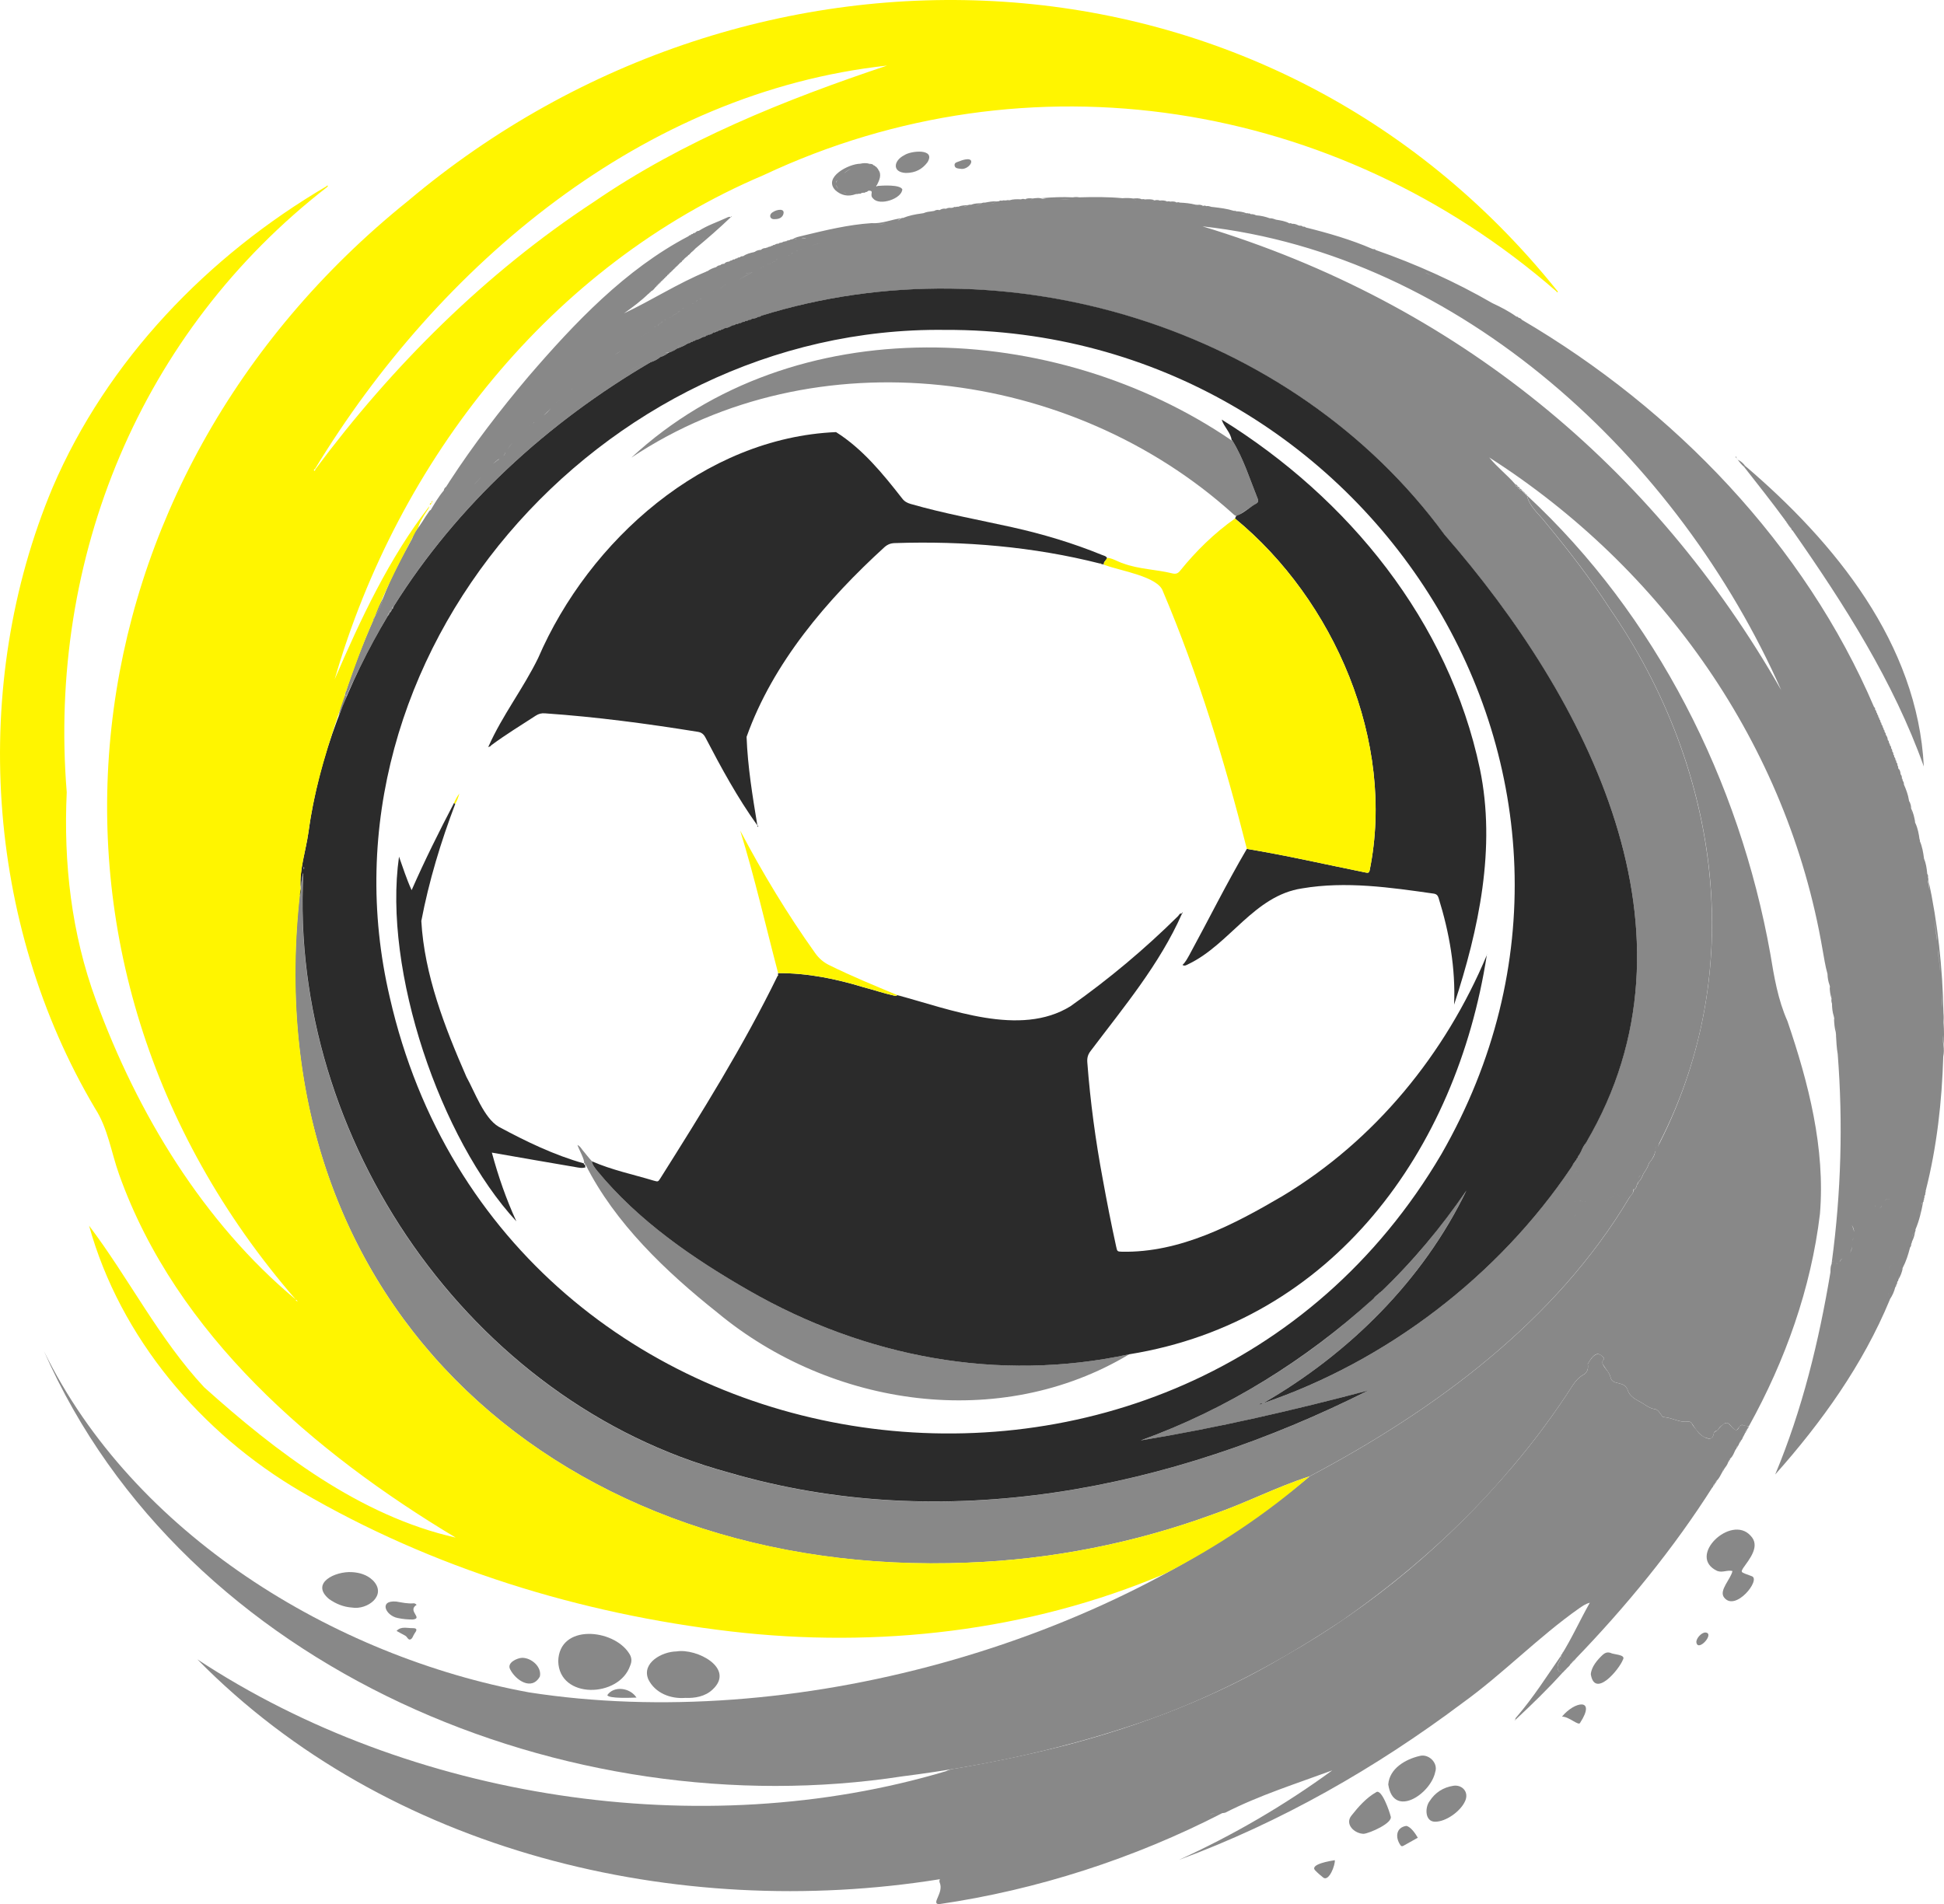 <?xml version="1.0" encoding="UTF-8" standalone="no"?><svg xmlns="http://www.w3.org/2000/svg" xmlns:xlink="http://www.w3.org/1999/xlink" fill="#000000" height="685.75" viewBox="0 0 700 685.75" width="700"><g fill="#888888"><path d="M699.85,376.6c0.2-2.77,0.2-5.53,0-8.3c0,0.02,0,0.03-0.01,0.05c0.06-1.17,0.09-2.35-0.03-3.52 c-0.3-16.1-2.05-32.36-5.46-48.1c0.02-0.25,0.01-0.49-0.11-0.7c0,0,0,0,0,0c0,0,0,0,0,0c0.04-0.48,0.07-0.96-0.3-1.34 c0-0.05,0.01-0.1,0.01-0.15c-0.17-1.85-0.45-3.67-1.17-5.4c0,0,0.02,0.03,0.02,0.03c-0.28-2.16-0.64-4.3-1.52-6.31 c0.13-0.2,0.07-0.38-0.08-0.55c-0.27-1.98-0.62-3.95-1.47-5.78c0,0,0,0,0,0c-0.14-0.28-0.28-0.56-0.41-0.85 c0.1,0.18,0.21,0.36,0.33,0.53c-0.32-1.7-0.63-3.39-1.45-4.95c-0.03-0.98-0.27-1.91-0.74-2.78c-0.01,0.09-0.01,0.17-0.02,0.26 c-0.01-0.18-0.03-0.36-0.06-0.53c-0.31-2-1.02-3.88-1.83-5.72c0,0,0,0,0.01,0c0-0.45-0.03-0.89-0.39-1.23c0,0,0,0,0,0 c0.02-0.12-0.02-0.22-0.09-0.31c0.02-0.25-0.02-0.47-0.26-0.6c0,0.1,0.01,0.2,0.04,0.29c-0.06-0.11-0.08-0.24-0.01-0.4 c-0.03-0.47-0.05-0.94-0.43-1.29c0.05-0.12,0.02-0.21-0.09-0.27c-0.07-0.06-0.13-0.13-0.19-0.2c0.06,0.07,0.12,0.14,0.19,0.2 c0.02-0.74-0.26-1.37-0.7-1.94c-0.01,0.17-0.01,0.33,0,0.48c-0.06-0.32-0.1-0.65-0.17-0.97c0.02,0.05,0.04,0.09,0.06,0.14 c0.03-0.2-0.01-0.37-0.15-0.49c-0.02-0.06-0.04-0.12-0.06-0.18c-0.1-0.05-0.17-0.12-0.23-0.18c0.04,0.04,0.09,0.08,0.15,0.12 c0.01-0.42-0.01-0.82-0.39-1.1c0.01,0.15,0.01,0.3,0.02,0.44c-0.02-0.14-0.02-0.29-0.02-0.44c0,0-0.02-0.05-0.02-0.05 c0.03-0.31,0.01-0.61-0.3-0.79c0-0.42-0.07-0.81-0.44-1.09c0,0-0.01-0.03-0.01-0.03c0.02-0.31,0-0.61-0.29-0.8 c-0.02-0.42-0.03-0.84-0.4-1.13c-0.02-0.42-0.04-0.84-0.4-1.13c0-0.42-0.05-0.82-0.43-1.08c0,0-0.02-0.04-0.02-0.04 c-0.06-0.03-0.11-0.08-0.15-0.13c0.04,0.05,0.09,0.09,0.15,0.13c0.02-0.31-0.04-0.6-0.33-0.78c0-0.42-0.04-0.81-0.42-1.08 c0,0-0.02-0.04-0.02-0.04c-0.31-0.15-0.49-0.35-0.59-0.57c0.1,0.23,0.28,0.42,0.59,0.57c-0.04-0.72-0.29-1.35-0.73-1.91 c0,0.11,0,0.22,0,0.34c0-0.11,0-0.23,0-0.34c0.01-0.34-0.04-0.65-0.35-0.87c0,0,0,0,0,0c0.01-0.12-0.03-0.2-0.1-0.29 c0.03-0.31-0.04-0.56-0.33-0.73c0,0.14,0.02,0.28,0.07,0.4c-0.06-0.1-0.09-0.23-0.07-0.4c0,0-0.01-0.02-0.01-0.02 c0.01-0.31-0.03-0.61-0.32-0.79c0-0.35-0.07-0.66-0.37-0.88c0,0,0,0,0,0c0.01-0.1-0.03-0.18-0.1-0.25 c0.03-0.31-0.05-0.57-0.33-0.74c0,0.16,0.02,0.3,0.07,0.44c-0.06-0.11-0.1-0.24-0.07-0.44c0,0-0.01-0.01-0.01-0.01 c0.02-0.34-0.03-0.66-0.34-0.87c0,0,0,0,0,0c0.02-0.11-0.03-0.19-0.09-0.28c0.02-0.25-0.07-0.45-0.29-0.57 c0,0.11,0.03,0.21,0.07,0.31c-0.06-0.09-0.09-0.18-0.07-0.31c0,0,0.03-0.11,0.03-0.11c-0.07-0.04-0.12-0.08-0.17-0.13 c0.03,0.02,0.05,0.04,0.08,0.06c0.01-0.32-0.06-0.6-0.35-0.77c0,0.11,0.01,0.21,0.03,0.31c-0.02-0.1-0.03-0.2-0.03-0.31l0,0 c-0.07-0.03-0.12-0.08-0.17-0.13c0.05,0.05,0.1,0.09,0.17,0.13c0-0.31-0.04-0.61-0.34-0.78c0-0.35-0.07-0.68-0.37-0.91 c0,0.01,0,0.02,0,0.03c-0.04-0.09-0.08-0.18-0.12-0.28c0.01,0.01,0.03,0.02,0.04,0.03c0.02-0.32-0.04-0.61-0.34-0.79 c0,0.02,0,0.04,0,0.07c-25.01-58.59-71.98-107.34-126.85-139.56c-0.3-0.42-0.7-0.67-1.22-0.73c0,0-0.01-0.01-0.01-0.01 c-0.08,0-0.16-0.01-0.24-0.02c0.08,0.01,0.16,0.02,0.24,0.02c-0.14-0.33-0.42-0.4-0.74-0.4c-2.74-1.97-5.73-3.49-8.78-4.91 c-0.03,0.35,0.12,0.7,0.39,1.02c-0.27-0.32-0.42-0.67-0.39-1.02c0,0-0.02-0.02-0.02-0.02c-13.23-7.65-27.44-14.02-41.9-19.07 c-0.19-0.29-0.46-0.34-0.78-0.29c-0.12-0.03-0.24-0.06-0.36-0.09c0,0,0,0,0,0c-7.61-3.31-15.87-5.71-23.98-7.72l0,0 c-0.37-0.4-0.88-0.31-1.35-0.29c0.09-0.01,0.18-0.01,0.27-0.02c-0.35-0.36-0.79-0.37-1.25-0.34c0.06,0.08,0.12,0.15,0.18,0.2 c-0.1-0.07-0.19-0.16-0.28-0.29c-0.06,0-0.11,0.01-0.17,0.02c-0.74-0.4-1.52-0.67-2.38-0.62c-0.29-0.17-0.58-0.31-0.92-0.13 c-1.49-0.84-3.16-1.07-4.81-1.34c-0.74-0.27-1.48-0.56-2.29-0.51c-0.46,0.1-1.01,0.1-1.58,0.03c0.57,0.07,1.12,0.07,1.58-0.03 c-1.59-0.59-3.23-0.95-4.92-1.07c0.42,0.24,0.92,0.47,1.45,0.65c-0.53-0.18-1.03-0.41-1.45-0.65c-0.62-0.31-1.27-0.47-1.96-0.41 c-0.2-0.24-0.44-0.32-0.74-0.23c-0.25-0.14-0.52-0.16-0.79-0.1c0,0,0,0,0,0c-1.09-0.46-2.24-0.6-3.39-0.71 c0.05,0.06,0.11,0.11,0.16,0.16c-0.37-0.21-0.77-0.37-1.32-0.32c-2.35-0.76-4.79-1.04-7.23-1.34c-0.27-0.03-0.53-0.05-0.8-0.08 c-0.61-0.19-1.21-0.43-1.87-0.27c-0.55-0.37-1.12-0.1-1.65,0.08c0.16-0.06,0.32-0.14,0.48-0.22c-0.6-0.28-1.21-0.45-1.88-0.32 c0.03,0.06,0.05,0.11,0.08,0.15c-0.03-0.05-0.05-0.1-0.08-0.15c-0.26-0.02-0.53-0.04-0.79-0.06c-1.87-0.47-3.77-0.68-5.69-0.75 c-0.51-0.26-1.02-0.1-1.5,0.08c0.11-0.05,0.23-0.11,0.34-0.17c-0.72-0.37-1.49-0.36-2.27-0.27c0.24,0.4,0.5,0.6,0.77,0.67 c-0.27-0.06-0.53-0.25-0.77-0.67c-0.46-0.18-0.92-0.1-1.36,0.02c0.07-0.03,0.13-0.06,0.2-0.09c-0.85-0.38-1.74-0.42-2.64-0.31 c0.33,0.44,0.69,0.63,1.07,0.68c-0.37-0.02-0.73-0.2-1.07-0.68c-0.95-0.41-1.88-0.06-2.79,0.16c0.29-0.08,0.57-0.19,0.86-0.29 c-1.11-0.44-2.25-0.36-3.4-0.27c0,0,0,0,0,0c-0.46-0.19-0.91-0.13-1.36-0.02c0.06-0.02,0.12-0.04,0.17-0.07 c-0.97-0.43-1.99-0.33-3.01-0.25c0.4,0.46,0.82,0.64,1.26,0.66c-0.43,0-0.85-0.16-1.26-0.66c-1.28-0.2-2.56-0.22-3.84-0.11 c-5.19-0.49-10.4-0.46-15.61-0.31c-0.76-0.14-1.52-0.14-2.28,0c-3.81-0.18-7.61-0.05-11.41,0.32c0.6,0.13,1.22,0.21,1.84,0.27 c-0.45,0-0.9,0-1.35-0.01c-1.06-0.55-2.4-0.32-3.57-0.16c-0.3,0.39-0.61,0.56-0.93,0.62c0.32-0.08,0.63-0.27,0.93-0.62 c-0.9-0.11-1.79-0.17-2.64,0.21c0.11,0.07,0.22,0.13,0.33,0.18c-0.61-0.2-1.24-0.4-1.89-0.09c-1.4-0.07-2.8-0.09-4.16,0.33 c-0.4-0.09-0.8-0.07-1.19,0.07c-0.12-0.07-0.23-0.06-0.34,0.02c-0.4-0.09-0.79-0.09-1.17,0.09c-0.4-0.14-0.78-0.07-1.12,0.18 c-0.27,0.02-0.54,0.05-0.81,0.07c-0.73,0.59-1.42,0.74-2.07,0.72c0.71-0.02,1.41-0.22,2.07-0.72c-1.41-0.14-2.77,0.16-4.14,0.41 c0.01,0,0.02,0.01,0.03,0.01c-0.42-0.04-0.84-0.01-1.23,0.18c0,0,0,0,0,0c-1.27,0.08-2.54,0.07-3.76,0.54 c0.04,0.02,0.07,0.03,0.11,0.05c-0.37-0.06-0.77-0.06-1.29,0.11c0,0,0,0,0,0c-1.15,0.09-2.3,0.11-3.39,0.55 c0.03,0.01,0.07,0.02,0.1,0.03c-0.42-0.02-0.84,0-1.28,0.14c-0.29-0.1-0.53-0.03-0.74,0.18c-0.26,0.04-0.52,0.08-0.78,0.12 c-0.66-0.1-1.29,0.01-1.88,0.31c0.54,0.34,1.06,0.57,1.49,0.23c-0.43,0.34-0.95,0.11-1.49-0.23c-1.29-0.23-2.16,0.42-2.87,0.8 c0.18-0.13,0.35-0.27,0.53-0.38c-0.65-0.05-1.29-0.03-1.86,0.35c0.13,0.12,0.25,0.19,0.36,0.24c-0.12-0.04-0.24-0.12-0.36-0.24 c-0.26,0.04-0.52,0.09-0.79,0.13c-1.03,0.13-2.06,0.23-3.02,0.67c-0.27,0.04-0.53,0.08-0.8,0.13c-2.29,0.31-4.55,0.75-6.7,1.64 c0,0,0,0,0,0c-0.48-0.33-0.95,0.75-1.65,0.76c-0.09,0.03-0.19,0.05-0.28,0.08c0.53-0.22,1.01-0.47,1.38-0.77 c-3.59,0.46-6.97,2.04-10.74,1.77c-8.35,0.54-16.67,2.58-24.81,4.54c-1.19,0.3-2.45,0.48-3.5,1.21c-0.22-0.01-0.42,0.01-0.58,0.14 c-0.26-0.02-0.48,0.04-0.61,0.28c-0.23-0.13-0.39-0.03-0.55,0.11c0.01-0.01,0.01-0.02,0.02-0.03c-0.27-0.03-0.5,0.03-0.63,0.29 c0.11,0.01,0.22-0.01,0.31-0.04c-0.09,0.05-0.19,0.07-0.31,0.04c-0.22-0.11-0.37-0.02-0.52,0.1c0,0,0,0,0-0.01 c-0.35-0.03-0.67,0.02-0.92,0.3c0,0,0,0,0,0c-0.11-0.07-0.17-0.01-0.23,0.06c0,0,0,0,0,0c-0.12,0.03-0.24,0.06-0.36,0.09 c0.08,0.08,0.15,0.11,0.2,0.09c-0.05,0.03-0.11,0.01-0.2-0.09c-0.36-0.06-0.61,0.13-0.82,0.37c0.01-0.02,0.03-0.04,0.04-0.06 c-0.56-0.04-1.05,0.16-1.5,0.47c0.33,0.25,0.59,0.3,0.81,0.22c-0.21,0.1-0.46,0.07-0.81-0.22c-0.35-0.09-0.56,0.13-0.79,0.33 c0,0,0.01-0.01,0.01-0.01c-0.26-0.02-0.49,0.04-0.63,0.29c0.09,0,0.17-0.01,0.25-0.03c-0.08,0.03-0.16,0.04-0.25,0.03 c-0.22-0.12-0.38-0.02-0.54,0.11c0,0,0.01-0.01,0.01-0.01c-0.26-0.02-0.48,0.04-0.62,0.28c0.11,0,0.22-0.01,0.31-0.05 c-0.09,0.05-0.19,0.08-0.31,0.05c-0.21-0.09-0.37-0.02-0.53,0.12c0,0,0,0,0,0c-0.66,0.01-1.25,0.17-1.74,0.64 c0.09,0.01,0.18,0.02,0.27,0.03c-0.14,0-0.27-0.01-0.41-0.01c-0.77,0.05-1.49,0.24-2.1,0.73c-0.04-0.01-0.08-0.02-0.12-0.03 c-0.02,0.03-0.05,0.06-0.07,0.09c-1.42,0.29-2.81,0.67-4.04,1.48c0.27,0.04,0.54,0.05,0.8,0.05c-0.3,0.01-0.61,0-0.93-0.04 c-0.36,0-0.71,0.06-0.95,0.37c-0.04-0.01-0.08-0.02-0.13-0.03c-0.04,0.07-0.09,0.13-0.15,0.19c0.02-0.03,0.05-0.06,0.07-0.09 c-0.32-0.02-0.61,0.03-0.79,0.33c-0.35,0-0.67,0.07-0.9,0.37c0.08,0.01,0.17,0.01,0.25,0.01c-0.44,0.02-0.96-0.11-1.24,0.37 c-0.35,0-0.68,0.07-0.91,0.37c-0.1-0.06-0.18-0.03-0.23,0.07c0,0,0,0.01-0.01,0.01c0,0,0-0.01,0.01-0.01 c-0.64,0.01-1.17,0.26-1.63,0.7c0.14,0.02,0.28,0.03,0.42,0.03c-0.64,0.06-1.35-0.02-1.84,0.55c-0.59,0.02-1.07,0.27-1.49,0.68 c-1.1,0.33-2.17,0.73-3.09,1.44c0,0,0,0,0,0c0,0,0,0,0,0c-0.22,0-0.41,0.06-0.54,0.22c-10.1,4.16-19.62,10.31-29.56,15 c3.05-2.2,6.11-4.44,8.81-7.08c0.22-0.07,0.38-0.2,0.42-0.43c0.24-0.04,0.38-0.2,0.46-0.42c-0.16,0.02-0.29,0.08-0.38,0.19 c0.09-0.11,0.22-0.17,0.38-0.19c0.82-0.32,1.25-1.02,1.78-1.64c0.18-0.02,0.27-0.13,0.28-0.32c0.13-0.13,0.25-0.25,0.38-0.38 c0.13-0.13,0.25-0.25,0.38-0.38c0.13-0.13,0.25-0.25,0.38-0.38c0.13-0.13,0.25-0.25,0.38-0.38c0.13-0.13,0.25-0.25,0.38-0.38 c0,0,0.06-0.06,0.06-0.06c0.21-0.01,0.31-0.11,0.32-0.32c0,0,0.06-0.06,0.06-0.06c0.21-0.01,0.31-0.11,0.32-0.32 c0.02-0.02,0.04-0.04,0.06-0.06c0.2-0.01,0.31-0.11,0.32-0.32c0.06-0.05,0.12-0.11,0.17-0.17c-0.04,0.04-0.08,0.07-0.11,0.11 c0.21,0,0.32-0.11,0.33-0.32c0,0,0.05-0.05,0.05-0.05c0.21-0.01,0.32-0.12,0.33-0.33c0.13-0.13,0.26-0.25,0.38-0.38 c0.02-0.02,0.03-0.03,0.05-0.05c0.21-0.01,0.32-0.12,0.34-0.33c0.13-0.13,0.26-0.25,0.39-0.38c0.01-0.01,0.03-0.03,0.04-0.04 c0.22-0.01,0.33-0.13,0.35-0.34c0,0,0.03-0.03,0.03-0.03c0.22-0.01,0.34-0.13,0.35-0.35c0,0,0.03-0.03,0.03-0.03 c0.22-0.01,0.35-0.13,0.37-0.35c0,0,0.01-0.01,0.01-0.01c0.22-0.02,0.35-0.15,0.38-0.37c0.13-0.13,0.26-0.25,0.38-0.38 c0.13-0.13,0.26-0.25,0.39-0.38c-0.13,0.13-0.26,0.25-0.38,0.38c0.22-0.03,0.35-0.15,0.38-0.37c0.22-0.03,0.35-0.15,0.39-0.38 c0.22-0.03,0.35-0.16,0.38-0.38c0.22-0.03,0.35-0.16,0.38-0.38c0.4-0.11,0.66-0.35,0.78-0.75c0.22-0.04,0.34-0.16,0.38-0.37 c0.22-0.04,0.34-0.16,0.38-0.38c0.21-0.04,0.35-0.15,0.39-0.36c0.21-0.03,0.35-0.15,0.4-0.36c0.29-0.04,0.49-0.21,0.57-0.5 c-0.19,0.03-0.35,0.09-0.47,0.21c0.11-0.12,0.28-0.17,0.47-0.21c0.44-0.13,0.65-0.49,0.91-0.81c0.18-0.01,0.28-0.12,0.29-0.31 c-0.05,0.05-0.1,0.1-0.15,0.15c0.05-0.05,0.1-0.1,0.15-0.15c0.02-0.02,0.04-0.04,0.06-0.05c0.2-0.01,0.32-0.12,0.34-0.32 c-0.08,0.07-0.15,0.14-0.23,0.21c0.08-0.07,0.15-0.14,0.23-0.21c0.06-0.05,0.12-0.11,0.18-0.16c-0.05,0.04-0.09,0.09-0.14,0.13 c0.22-0.01,0.35-0.12,0.37-0.34c0,0,0.01-0.01,0.01-0.01c0.22-0.03,0.35-0.15,0.39-0.36c4.39-3.63,8.82-7.49,12.94-11.44 c-0.57-0.34-1.05,0.01-1.54,0.22c-3.33,1.55-6.87,2.7-9.97,4.69c0.16,0.05,0.35,0.1,0.55,0.14c-0.2-0.05-0.39-0.09-0.55-0.14 c-0.8,0.01-1.14,0.52-1.52,0.86c0.02-0.04,0.04-0.08,0.06-0.14c-0.32,0.03-0.6,0.12-0.76,0.42c-0.32,0.01-0.6,0.09-0.75,0.4 c-0.3,0.01-0.57,0.1-0.73,0.38c-22.78,11.93-41.06,31.26-57.72,50.63c-9.99,11.81-19.91,24.74-28.19,37.47 c-0.09,0.05-0.15,0.13-0.16,0.25c-0.42,0.65-0.84,1.3-1.25,1.95c-0.47,0.27-0.69,0.7-0.81,1.2c0.02,0,0.04,0,0.05,0 c-0.03,0.04-0.05,0.08-0.08,0.12c-1.82,2.14-3.22,4.56-4.65,6.95c0.03,0.16,0.05,0.32,0.06,0.48c-0.01-0.15-0.03-0.3-0.06-0.45 c-0.46,0.15-0.64,0.56-0.88,0.92c-1.47,2.01-2.61,4.35-4.26,6.17c0.05,0.08,0.09,0.16,0.11,0.26c0,0,0,0,0,0l-0.15,0.02 c0,0-0.01-0.14-0.01-0.14c-0.75,0.91-1.15,2.01-1.54,3.11c0.76,0.82,1.24,1.19,1.79,1.18c-0.54,0.02-1.03-0.35-1.79-1.18 c-3.82,6.85-7.56,13.87-10.38,21.21c-0.63,2.46-1.71,4.95-3.2,7.08c0,0-0.08,0.06-0.08,0.06c0.04,0.39,0.04,0.84-0.37,1.07 c-3.86,8.82-7.41,18-10.27,27.14c0.25-0.02,0.49-0.04,0.74-0.07c4.41-9.84,9.3-19.44,14.81-28.73c0.05-0.37,0-0.79,0.5-0.91 c0.12-0.55,0.29-1.05,0.89-1.26c0.09-0.03,0.12-0.1,0.11-0.19c0.06-0.37,0.06-0.78,0.53-0.92c22.89-36.55,55.45-66.3,92.56-88.01 c0,0,0,0,0,0.01c0,0,0,0,0,0c0,0,0,0,0,0l0,0c1.29-0.38,2.45-0.99,3.47-1.87c-0.14-0.01-0.29-0.01-0.47,0 c0.17-0.01,0.33-0.01,0.47,0l0,0.02c0,0,0,0,0,0c0,0,0,0,0,0l0,0c0,0,0,0,0,0c1.12-0.33,2.1-0.9,3.03-1.59 c-0.41,0.03-0.84-0.01-1.23-0.03c1.07-0.01,2.55-0.03,4.25-1.46c0,0,0,0,0,0c1.39-0.49,2.74-1.06,3.96-1.9 c-0.18,0-0.37,0-0.55,0.01c0.26-0.02,0.52-0.04,0.77-0.07h0c0.33,0.03,0.6-0.04,0.78-0.34c0.34,0.02,0.62-0.08,0.82-0.38 c0,0,0,0,0,0c0.16,0.05,0.26-0.04,0.35-0.14c-0.01,0.01-0.02,0.02-0.03,0.04c0.21,0.03,0.36-0.04,0.43-0.23 c1.01-0.17,1.92-0.59,2.76-1.17c-0.22,0-0.48-0.02-0.75-0.03c0.78-0.02,1.65-0.03,2.28-0.49c0.13-0.01,0.23-0.09,0.28-0.23 c0.75-0.02,1.4-0.29,1.96-0.78c-0.62-0.16-1-0.26-1.26-0.26c0.26,0,0.64,0.1,1.26,0.26c0.49,0.08,0.79-0.26,1.11-0.52 c-0.02,0.03-0.04,0.06-0.06,0.09c0.35,0.03,0.65-0.05,0.87-0.34c-0.1-0.01-0.21-0.02-0.3-0.01c0.09-0.02,0.19-0.01,0.3,0.01 c0.54,0.1,0.8-0.23,1.1-0.49c-0.02,0.03-0.04,0.05-0.05,0.08c0.35,0.03,0.66-0.04,0.87-0.35c-0.11-0.01-0.21-0.02-0.31-0.01 c0.09-0.01,0.19-0.01,0.31,0.01c0.11,0.04,0.21,0.01,0.28-0.08c1.05-0.05,1.93-0.54,2.81-1.05c0,0,0,0,0,0 c0.1,0.03,0.17,0,0.24-0.07c0,0.01-0.01,0.01-0.01,0.01c0.35,0.04,0.65-0.04,0.87-0.33c0,0,0,0,0,0c0.13,0.02,0.21-0.03,0.29-0.09 c0,0.01-0.01,0.01-0.01,0.02c0.35,0.05,0.66-0.01,0.88-0.3c-0.19-0.03-0.38-0.04-0.54,0.02c0.12-0.06,0.29-0.09,0.54-0.02 c0.1,0.05,0.19,0.03,0.26-0.06c0,0,0,0,0,0c0.35,0.05,0.66-0.02,0.88-0.31c0.1,0,0.19-0.02,0.26-0.08c0.35,0.05,0.67-0.01,0.9-0.31 c0.09,0.06,0.17,0.04,0.23-0.05l0,0c0.36,0.04,0.66-0.03,0.89-0.34c0.1,0.05,0.19,0.03,0.26-0.07c0.02-0.04,0.05-0.07,0.07-0.09 c-0.02,0.03-0.05,0.06-0.07,0.09c0.36,0.05,0.68-0.01,0.92-0.31c-0.12-0.02-0.23-0.03-0.34-0.02c0.3-0.03,0.64,0.03,0.93-0.11v0 c0.63-0.04,1.2-0.23,1.69-0.63c0.08-0.03,0.16-0.05,0.24-0.08c-0.01,0.01-0.02,0.02-0.03,0.04c0.36,0.04,0.69-0.03,0.93-0.32 c87.65-27.46,191.43,3.91,246.1,78.83c51.63,59.43,95.08,143.06,51.41,218.04c0-0.07,0-0.13,0-0.2c-0.21,0.24-0.34,0.5-0.36,0.81 c-0.09,0.15-0.18,0.3-0.27,0.45c-0.34,0.32-0.5,0.77-0.71,1.19c-0.54,1.02-1.07,2.04-1.61,3.06c0.27,0.42,0.31,0.73,0.1,0.91 c0.21-0.18,0.16-0.49-0.1-0.91c-0.31,0.3-0.54,0.64-0.56,1.08c-0.32,0.15-0.43,0.45-0.52,0.76c-0.42,0.22-0.44,0.69-0.58,1.06 c0.02-0.07,0.02-0.15,0.03-0.23c-0.3,0.14-0.44,0.39-0.48,0.71c-0.2,0.06-0.27,0.21-0.26,0.4c0,0,0,0,0,0c0,0,0,0,0,0 c-0.07,0.12-0.13,0.25-0.2,0.37c0.02,0,0.04-0.01,0.07-0.01c-0.14,0.03-0.27,0.08-0.25,0.25c0,0,0,0,0,0 c-26.31,39.17-66.47,69.88-111.16,85.09c30.86-17.72,57.71-44.24,73.3-76.63c-8.84,12.82-18.88,25.24-30.39,36.03 c-0.04,0.3-0.16,0.52-0.5,0.54c-0.1,0.08-0.2,0.15-0.3,0.23c-0.45,0.5-1.09,0.88-1.6,1.35c0,0,0.05-0.01,0.05-0.01 c-0.13,0.13-0.27,0.26-0.4,0.39c0,0,0.02-0.01,0.02-0.01c-24.12,22.41-53.04,40.15-84.15,51.47c27.69-4.55,54.97-10.86,82.01-18.01 c-71.1,35.81-152.84,52.35-230.61,29.5c-92.97-25.32-157.99-120.14-152.93-215.62c-0.07,0-0.13,0.01-0.2,0.01 c-0.26,1.61-0.51,3.23-0.77,4.84c-0.12,1.03,0.33,2.06-0.35,2.98c-16.11,149.32,96.28,246.25,240.64,240.29 c30.1-1.12,60.06-7.06,88.34-17.41c11.75-4.04,22.85-9.86,34.67-13.65c45.19-23.92,88.69-55.87,115.26-100.56 c1.45-1.46,1.47-2.41,1.39-3.08c0.04,0.13,0.09,0.26,0.14,0.41c0.75-0.42,1.01-1.12,1.14-1.9c0,0,0,0,0,0 c0.22-0.22,0.33-0.5,0.38-0.79c0,0.01,0,0.02,0,0.04c0.97-0.81,1.46-1.92,1.9-3.06c0.78-1.2,1.65-2.35,1.97-3.8c0,0,0,0,0,0 c1.01-1.12,1.8-2.36,2.23-3.82c-0.23,0.11-0.56,0.35-0.92,0.66c0.36-0.31,0.69-0.55,0.92-0.66c0.02-0.12,0.04-0.25,0.05-0.38 c0.97-0.78,1.07-1.99,1.49-3.04c-0.07,0.02-0.13,0.05-0.19,0.08c0.06-0.03,0.12-0.05,0.19-0.08 c32.24-62.77,21.54-135.61-17.84-192.59c-6.97-10.81-14.85-20.94-23.02-30.85c-2.4-3.12-5.93-5.84-6.78-9.84 c-0.22-0.03-0.36-0.16-0.39-0.38c0,0,0,0,0,0c-0.22-0.03-0.35-0.16-0.38-0.38l0,0c-0.22-0.03-0.34-0.16-0.38-0.38 c0,0-0.01-0.01-0.01-0.01c-0.22-0.03-0.34-0.16-0.38-0.37c-0.21-0.05-0.34-0.16-0.38-0.38l-0.01-0.01 c-0.33,0.06-0.75-0.18-0.65-0.47c-0.5-0.02-0.75-0.28-0.77-0.76c-0.54-0.05-0.76-0.4-0.83-0.9c-2.9-3.38-6.61-6.21-9.38-9.67 c62.42,39.93,107.38,103.6,119.98,177.06c0.56,2.99,0.97,6.01,1.81,8.94c0.04,1.34,0.25,2.65,0.71,3.92c0,0,0,0,0,0 c0.1,0.39,0.2,0.76,0.31,1.14c-0.07-0.16-0.15-0.32-0.23-0.48c0.02,1.48,0.2,2.94,0.67,4.35c0.05-0.58,0.07-1.15,0.04-1.71 c0.06,0.55,0.07,1.12-0.04,1.71c-0.14,0.61-0.03,1.19,0.16,1.76c0.02,1.55,0.17,3.07,0.65,4.56c0,0,0,0,0,0 c0.08,0.45,0.18,0.9,0.28,1.34c-0.06-0.19-0.13-0.38-0.21-0.57c0.08,1.7,0.19,3.4,0.65,5.06c0.06-0.66,0.07-1.32,0.03-1.97 c0.07,0.65,0.07,1.3-0.03,1.97c0.04,0.38,0.07,0.76,0.11,1.14c-0.01-0.04-0.02-0.07-0.04-0.11c0.13,2.25,0.23,4.5,0.62,6.73 c1.94,24.81,1.22,50.09-2.11,74.8c0,0,0,0,0,0c-0.03,0.26-0.05,0.53-0.08,0.79c-0.44,0.94-0.41,1.95-0.42,2.96 c0.77,0.96,1.11,1.74,1.21,2.4c-0.09-0.66-0.43-1.45-1.21-2.4c-4.15,24.89-10.14,49.55-19.9,72.89 c16.74-18.8,31.59-39.56,41.25-62.9c0,0,0,0,0,0c0.04-0.09,0.07-0.18,0.08-0.28c0,0.01,0,0.02,0,0.03c0.89-1.32,1.52-2.75,1.9-4.3 c0.3-0.18,0.35-0.47,0.32-0.79c0.2-0.21,0.4-0.43,0.33-0.76c0.04-0.13,0.09-0.26,0.13-0.39l0,0c0-0.07,0-0.14,0.01-0.21 c0,0.03,0,0.05,0,0.08c0.25-0.13,0.32-0.36,0.31-0.62c-0.05,0.03-0.09,0.07-0.13,0.11c0.04-0.04,0.08-0.08,0.13-0.11 c0.01-0.56,0.09-1.09,0.23-1.6c-0.12,0.51-0.19,1.03-0.22,1.57c0.79-1.3,1.32-2.7,1.61-4.19c-0.18,0.19-0.34,0.39-0.49,0.6 c0.15-0.24,0.31-0.48,0.48-0.71c-0.07-1.16,0.33-2.21,0.79-3.27c-0.46,1.06-0.86,2.12-0.79,3.27c1.17-2.26,1.95-4.65,2.57-7.11 c0,0,0,0,0,0c0.05-0.08,0.08-0.16,0.08-0.26c0.38-0.34,0.39-0.79,0.4-1.25c0,0,0,0,0,0c0.19-0.23,0.25-0.5,0.27-0.79 c0.53-1.08,0.94-2.19,1.06-3.4c-0.58,0.55-0.92,1.17-1.06,1.85c0.08-0.57,0.33-1.2,1.06-1.85c0.16-0.29,0.29-0.59,0.18-0.93 c1.34-3.13,2.1-6.43,2.74-9.76c-0.21,0.08-0.39,0.38-0.55,0.79c0.02-0.09,0.04-0.18,0.06-0.27c0.16-0.52,0.89-0.62,0.66-1.3 c0.19-0.22,0.3-0.45,0.17-0.74l0,0c0.3-0.3,0.2-0.62,0.08-0.92c0.03,0.05,0.07,0.09,0.11,0.14c0.2-0.35,0.38-0.71,0.28-1.13 c-0.28,0.1-0.44,0.23-0.51,0.38c0.04-0.15,0.18-0.28,0.51-0.38c0.15-0.24,0.2-0.49,0.14-0.77c0,0,0,0,0,0 c4.02-15.71,5.85-32.18,6.33-48.39C700.01,379.17,699.98,377.89,699.85,376.6C699.85,376.6,699.85,376.6,699.85,376.6z M250.27,89.65c0.05-0.42,0.3-0.84,0.64-1.26C250.56,88.81,250.32,89.23,250.27,89.65L250.27,89.65z M252.74,86.59 c0.32-0.3,0.62-0.6,0.87-0.89C253.36,86,253.06,86.29,252.74,86.59z M254.07,83.89c-0.04-0.03-0.08-0.06-0.12-0.08 C253.99,83.83,254.04,83.86,254.07,83.89z M244.94,94.61c-0.01-0.14,0.01-0.26,0.06-0.37C244.96,94.35,244.94,94.47,244.94,94.61 C244.94,94.61,244.94,94.61,244.94,94.61z M245.71,93.86c0.01-0.06,0.06-0.14,0.11-0.21C245.78,93.71,245.74,93.78,245.71,93.86 C245.71,93.86,245.71,93.86,245.71,93.86z M246.09,93.48c0.01-0.06,0.05-0.14,0.11-0.2C246.16,93.34,246.12,93.4,246.09,93.48 C246.1,93.48,246.09,93.48,246.09,93.48z M246.48,93.1c0.01-0.05,0.04-0.1,0.08-0.16C246.52,92.99,246.5,93.04,246.48,93.1 C246.48,93.1,246.48,93.1,246.48,93.1z M246.85,92.74c-0.05,0.01-0.09,0.03-0.13,0.05C246.78,92.75,246.83,92.73,246.85,92.74z M246.45,93.11c-0.07,0.02-0.13,0.06-0.18,0.1C246.34,93.15,246.41,93.11,246.45,93.11z M246.07,93.49 c-0.07,0.02-0.13,0.06-0.18,0.1C245.96,93.53,246.03,93.49,246.07,93.49z M245.59,93.86c-0.13,0.01-0.23,0.03-0.32,0.08 C245.36,93.89,245.47,93.86,245.59,93.86z M289.13,89.63c-0.65-0.02-1.23,0.09-1.52,0.76c-0.34-0.01-0.67,0-0.99,0.05 c0.31-0.07,0.64-0.09,0.99-0.05C287.9,89.72,288.48,89.6,289.13,89.63c0.19-0.29,0.46-0.35,0.75-0.37 C289.59,89.27,289.32,89.33,289.13,89.63z M287.62,90.41C287.62,90.42,287.62,90.42,287.62,90.41 C287.62,90.42,287.62,90.42,287.62,90.41z M291.85,85.38c0,0,0.01-0.01,0.01-0.01C291.86,85.37,291.85,85.38,291.85,85.38z M291.05,88.89c0-0.01-0.01-0.02-0.02-0.02C291.04,88.87,291.04,88.88,291.05,88.89z M295.63,86.67c-0.46,0.27-0.96,0.45-1.45,0.63 C294.68,87.13,295.17,86.95,295.63,86.67z M292.77,84.71c-0.28-0.02-0.57,0.15-0.73,0.41c-0.05,0.08-0.1,0.15-0.15,0.22 c0.05-0.07,0.1-0.14,0.15-0.22C292.19,84.86,292.49,84.69,292.77,84.71z M290.25,85.81c0.03,0.01,0.07,0.01,0.1,0.02 c-0.55-0.02-1.16-0.12-1.8-0.11C289.09,85.63,289.65,85.61,290.25,85.81z M286.9,86.08c-0.04,0.02-0.08,0.04-0.12,0.06 c-0.23,0.11-0.5,0.08-0.77,0.04C286.31,86.18,286.61,86.14,286.9,86.08z M285.48,90.98c-0.06,0.06-0.11,0.11-0.17,0.18l0,0 c-0.13,0.12-0.25,0.25-0.38,0.37C285.1,91.32,285.29,91.14,285.48,90.98z M283.79,91.91c0,0,0,0.01,0.01,0.01L283.79,91.91z M282.23,87.3c-0.13,0.05-0.29,0.07-0.5,0.01C281.91,87.32,282.08,87.34,282.23,87.3z M279.97,93.44L279.97,93.44 c-0.22,0.03-0.43,0.08-0.63,0.15C279.54,93.51,279.75,93.45,279.97,93.44z M278.53,94.12c-0.03,0.03-0.06,0.06-0.08,0.09l0,0 c-0.12,0.13-0.25,0.25-0.37,0.38l0,0C278.22,94.42,278.37,94.26,278.53,94.12z M276.93,94.96c0.21-0.32,0.52-0.36,0.83-0.37 C277.44,94.6,277.14,94.64,276.93,94.96c0,0,0.01,0.01,0.02,0.02C276.94,94.97,276.93,94.96,276.93,94.96 c-0.32,0-0.62,0.03-0.9,0.12C276.3,94.98,276.6,94.94,276.93,94.96z M275.02,95.73c-0.13,0.13-0.25,0.25-0.38,0.38 c-0.14,0.01-0.28,0.02-0.4,0.07c0.12-0.04,0.26-0.06,0.4-0.07c0.16-0.19,0.33-0.37,0.52-0.52 C275.11,95.63,275.06,95.68,275.02,95.73L275.02,95.73z M273.9,96.52c-0.11,0.18-0.26,0.28-0.43,0.33 C273.65,96.8,273.8,96.7,273.9,96.52c0.13-0.01,0.26-0.03,0.37-0.07C274.17,96.5,274.04,96.53,273.9,96.52z M271.62,97.66 C271.62,97.66,271.62,97.66,271.62,97.66C271.62,97.66,271.62,97.66,271.62,97.66c0.31-0.02,0.59-0.09,0.76-0.38 c0,0-0.01-0.01-0.02-0.02c0.01,0.01,0.02,0.02,0.02,0.02c0.19-0.01,0.38-0.04,0.53-0.14c-0.15,0.09-0.33,0.13-0.53,0.14 C272.21,97.57,271.93,97.65,271.62,97.66z M271.61,97.66c0,0-0.01-0.01-0.01-0.02C271.6,97.65,271.61,97.65,271.61,97.66z M273.9,96.51c-0.01-0.01-0.01-0.02-0.02-0.02C273.88,96.5,273.89,96.51,273.9,96.51z M273.15,90.59c0.01,0,0.02-0.01,0.03-0.01 C273.17,90.58,273.16,90.59,273.15,90.59z M274.67,96.13c0.08-0.08,0.16-0.16,0.25-0.24c-0.1,0.1-0.19,0.21-0.29,0.31 C274.64,96.18,274.65,96.16,274.67,96.13L274.67,96.13z M275.19,89.9c0.01-0.01,0.03-0.01,0.04-0.02 C275.22,89.89,275.2,89.9,275.19,89.9z M275.79,89.33c-0.14,0.28-0.32,0.44-0.53,0.54C275.47,89.77,275.65,89.6,275.79,89.33z M273.07,90.63c-0.3,0.12-0.63,0.16-0.96,0.14C272.45,90.78,272.78,90.74,273.07,90.63z M271.59,90.8 c-0.36,0.42-0.77,0.74-1.2,0.98C270.82,91.54,271.22,91.21,271.59,90.8z M270.83,98.01c0,0,0.01,0.01,0.01,0.01L270.83,98.01 c-0.81,0.07-1.61,0.3-2.39,0.61C269.22,98.3,270.01,98.07,270.83,98.01z M267.32,92.42C267.33,92.41,267.33,92.41,267.32,92.42 C267.33,92.41,267.33,92.41,267.32,92.42z M266.99,92.62c-0.12,0.03-0.24,0.04-0.37,0.03C266.75,92.66,266.88,92.65,266.99,92.62z M267.22,92.51c-0.01,0-0.01,0.01-0.02,0.01C267.21,92.52,267.22,92.52,267.22,92.51z M267.11,92.58 c-0.02,0.01-0.04,0.01-0.05,0.02C267.07,92.6,267.09,92.59,267.11,92.58z M265.84,93.02c-0.1,0.03-0.19,0.04-0.27,0.03 C265.66,93.05,265.75,93.04,265.84,93.02z M262.61,101.57c1.45-0.58,2.89-1.49,4.35-2.26 C265.49,100.08,264.06,100.99,262.61,101.57c-0.26,0.13-0.53,0.25-0.77,0.4C262.07,101.82,262.35,101.7,262.61,101.57z M261.28,102.57L261.28,102.57c-0.13,0.01-0.25,0.04-0.36,0.08C261.03,102.6,261.15,102.57,261.28,102.57z M260.57,102.9 c-0.01,0.02-0.03,0.04-0.04,0.06l0,0c-0.09,0.09-0.18,0.18-0.27,0.26C260.37,103.12,260.47,103.01,260.57,102.9z M258.63,104.1 c0,0,0,0.01,0.01,0.01L258.63,104.1z M259.4,103.73c0,0.01,0.01,0.01,0.01,0.02L259.4,103.73z M259.43,103.77 c0.13-0.01,0.26-0.03,0.37-0.07C259.69,103.75,259.57,103.77,259.43,103.77L259.43,103.77z M260.2,103.38L260.2,103.38 c0.09-0.09,0.19-0.19,0.28-0.28c-0.11,0.11-0.21,0.23-0.32,0.34C260.17,103.42,260.18,103.4,260.2,103.38z M260.15,103.34 c0,0,0.01-0.01,0.01-0.01C260.16,103.33,260.15,103.33,260.15,103.34c-0.23,0.02-0.45,0.06-0.61,0.21 C259.71,103.4,259.92,103.35,260.15,103.34z M255.96,105.62c0.24-0.47,0.61-0.74,1.15-0.76 C256.57,104.89,256.19,105.15,255.96,105.62c-0.44,0.02-0.86,0.09-1.23,0.25C255.1,105.71,255.51,105.64,255.96,105.62z M255.98,105.64c0,0.01,0.01,0.01,0.01,0.01C255.98,105.65,255.98,105.65,255.98,105.64z M252.53,107.53 c-0.27-0.01-0.52,0.01-0.75,0.08C251.99,107.52,252.24,107.49,252.53,107.53z M250.67,108.72L250.67,108.72 c0.13-0.12,0.25-0.25,0.38-0.37c-0.15,0.16-0.3,0.32-0.47,0.46C250.61,108.78,250.64,108.75,250.67,108.72z M252.54,107.54 c0.01,0.01,0.01,0.01,0.02,0.02L252.54,107.54z M250.62,108.67c0.16-0.18,0.31-0.36,0.46-0.53c-0.03,0.05-0.06,0.1-0.08,0.15l0,0 C250.87,108.42,250.75,108.55,250.62,108.67L250.62,108.67c-0.32-0.01-0.61,0.02-0.87,0.12 C250.01,108.69,250.31,108.66,250.62,108.67z M244.19,112.53L244.19,112.53c0.09-0.09,0.19-0.19,0.28-0.28 c-0.11,0.11-0.21,0.23-0.32,0.34C244.16,112.57,244.18,112.55,244.19,112.53z M244.56,112.16c0.42,0.03,0.76-0.06,1.06-0.23 C245.33,112.1,244.98,112.19,244.56,112.16c0,0-0.01,0.01-0.01,0.01C244.55,112.16,244.56,112.16,244.56,112.16L244.56,112.16z M246.96,110.61c-0.21,0.05-0.4,0.14-0.53,0.35c-0.31,0.06-0.61,0.14-0.88,0.26c0.26-0.13,0.55-0.23,0.88-0.26 C246.56,110.75,246.75,110.66,246.96,110.61z M244.65,111.92c-0.04,0.06-0.09,0.12-0.13,0.19l0,0c-0.13,0.12-0.25,0.25-0.38,0.37 c-0.13,0.01-0.25,0.03-0.37,0.07c0.11-0.05,0.23-0.08,0.37-0.07C244.31,112.29,244.48,112.1,244.65,111.92z M243.38,112.88 c-0.08,0.08-0.17,0.17-0.25,0.25c0.1-0.11,0.2-0.22,0.3-0.32C243.41,112.83,243.39,112.85,243.38,112.88L243.38,112.88z M243.04,113.29c0.08-0.08,0.16-0.16,0.25-0.24c-0.1,0.1-0.19,0.21-0.29,0.31C243.01,113.33,243.02,113.31,243.04,113.29 L243.04,113.29z M243,113.25C243.01,113.25,243.01,113.25,243,113.25C243.01,113.25,243.01,113.25,243,113.25 C243,113.25,243.01,113.26,243,113.25C243.01,113.26,243,113.25,243,113.25c-0.13,0.01-0.26,0.03-0.38,0.07 C242.74,113.27,242.86,113.24,243,113.25z M242.27,113.57c-0.01,0.02-0.03,0.04-0.04,0.06l0,0c-0.09,0.09-0.19,0.19-0.28,0.28 C242.06,113.8,242.16,113.68,242.27,113.57z M241.1,114.4c0.17-0.29,0.45-0.37,0.76-0.38c0.01-0.01,0.01-0.01,0.02-0.02 c-0.01,0.01-0.01,0.01-0.02,0.02C241.55,114.03,241.27,114.11,241.1,114.4c0,0,0.01,0.02,0.02,0.03 C241.11,114.41,241.1,114.4,241.1,114.4c-0.38,0-0.75,0.01-0.97,0.26C240.35,114.41,240.72,114.4,241.1,114.4z M241.14,114.44 c0.13-0.01,0.25-0.03,0.37-0.07C241.4,114.42,241.28,114.45,241.14,114.44C241.14,114.44,241.14,114.44,241.14,114.44z M240,115.21 L240,115.21C240,115.21,240,115.21,240,115.21L240,115.21z M237.28,116.68c-0.09,0.09-0.18,0.18-0.27,0.27 c0.1-0.11,0.2-0.23,0.31-0.33C237.31,116.64,237.29,116.66,237.28,116.68L237.28,116.68z M238.42,115.92 c-0.13,0.12-0.25,0.25-0.38,0.37l0,0c0.16-0.18,0.31-0.36,0.46-0.52C238.47,115.82,238.44,115.87,238.42,115.92L238.42,115.92z M238.09,116.34L238.09,116.34c0.09-0.09,0.19-0.19,0.28-0.28c-0.11,0.11-0.21,0.23-0.32,0.34 C238.07,116.39,238.08,116.37,238.09,116.34z M238.47,115.97c0,0-0.01,0.01-0.01,0.01C238.46,115.98,238.46,115.98,238.47,115.97 c0.3,0.01,0.58-0.02,0.83-0.12C239.05,115.95,238.77,115.98,238.47,115.97z M239.94,115.15c-0.26,0-0.51,0.02-0.74,0.09 C239.41,115.15,239.65,115.11,239.94,115.15z M239.99,115.2l-0.04-0.04C239.96,115.17,239.98,115.19,239.99,115.2z M238.04,116.29 c-0.13,0.01-0.26,0.03-0.37,0.07C237.78,116.31,237.9,116.29,238.04,116.29z M236.9,117.06c0,0,0.01-0.01,0.01-0.01 C236.91,117.05,236.91,117.06,236.9,117.06c-0.48-0.01-0.93,0.05-1.25,0.36C235.98,117.11,236.42,117.05,236.9,117.06z M212.53,134.62l0.01,0.01C212.54,134.63,212.54,134.63,212.53,134.62z M215.98,131.59c2.2-0.68,3.79-2.22,5.33-3.81 c0.81-0.46,1.6-0.94,2.39-1.45c-0.79,0.51-1.58,1-2.39,1.45C219.76,129.37,218.17,130.9,215.98,131.59 c-0.55,1.4-1.72,2.1-2.92,2.76C214.26,133.69,215.43,132.99,215.98,131.59z M215.94,131.55c0,0,0.02,0.02,0.03,0.03 C215.96,131.57,215.94,131.55,215.94,131.55L215.94,131.55z M235.43,117.88L235.43,117.88c0.26,0,0.51-0.02,0.74-0.09 C235.96,117.88,235.72,117.92,235.43,117.88z M235.74,128.92c-0.01,0-0.02,0.01-0.02,0.01 C235.72,128.92,235.73,128.92,235.74,128.92z M235.65,128.95c-0.03,0.01-0.05,0.02-0.08,0.03 C235.6,128.97,235.62,128.96,235.65,128.95z M224.7,112.89c0.01,0,0.01-0.01,0.02-0.01l-0.04,0.06 C224.68,112.94,224.7,112.89,224.7,112.89z M229.12,121.56c2.12-1.16,3.97-2.97,6.26-3.74c0,0,0.02,0.02,0.03,0.04l-0.03-0.04 C233.09,118.59,231.23,120.4,229.12,121.56c-1.93,1.25-3.79,2.59-5.63,3.96C225.33,124.16,227.19,122.81,229.12,121.56z M235.08,118.56c-0.18,0.15-0.41,0.27-0.61,0.4c-2.31,1.41-4.53,3.02-6.76,4.61c2.23-1.59,4.44-3.2,6.76-4.61 C234.67,118.83,234.89,118.72,235.08,118.56z M200.35,144.92c0.13-0.12,0.25-0.25,0.38-0.37c0.42-0.1,0.77-0.26,1.06-0.49 c-0.29,0.23-0.64,0.4-1.06,0.49c-0.16,0.16-0.32,0.32-0.47,0.48C200.29,145,200.32,144.96,200.35,144.92L200.35,144.92z M200.71,144.53C200.71,144.53,200.71,144.53,200.71,144.53C200.71,144.53,200.71,144.53,200.71,144.53z M206.07,139.97 c0.03-0.03,0.07-0.07,0.1-0.1c-0.2,0.21-0.38,0.43-0.56,0.66C205.76,140.34,205.91,140.15,206.07,139.97L206.07,139.97z M203.39,142.25c0.01,0,0.02-0.01,0.03-0.01C203.41,142.25,203.4,142.25,203.39,142.25c-0.07,0.12-0.16,0.21-0.27,0.27 C203.23,142.46,203.32,142.38,203.39,142.25z M204.39,141.79c-0.03,0.02-0.06,0.04-0.09,0.06 C204.33,141.83,204.36,141.81,204.39,141.79z M204.19,141.92c-0.03,0.02-0.06,0.04-0.1,0.06 C204.12,141.96,204.16,141.94,204.19,141.92z M203.97,142.04c-0.03,0.02-0.07,0.03-0.1,0.05 C203.91,142.07,203.94,142.06,203.97,142.04z M203.73,142.15c-0.03,0.01-0.06,0.03-0.09,0.04 C203.67,142.17,203.7,142.16,203.73,142.15z M204.5,141.71c0.02-0.02,0.05-0.04,0.07-0.06 C204.55,141.67,204.52,141.69,204.5,141.71z M204.72,141.52c0.01-0.01,0.01-0.01,0.02-0.02 C204.74,141.51,204.73,141.51,204.72,141.52z M206.23,139.73c-0.07,0.07-0.13,0.13-0.2,0.2c-0.62,0.04-1.12,0.23-1.52,0.54 c0.4-0.3,0.89-0.5,1.52-0.54C206.1,139.86,206.16,139.8,206.23,139.73z M202.62,142.62l-0.02-0.02 C202.6,142.6,202.61,142.61,202.62,142.62z M200.31,144.88c-0.38-0.04-0.82,0.15-1.29,0.48 C199.49,145.03,199.93,144.84,200.31,144.88z M194.52,149.81c0.9-0.71,2.31-2.52,3.63-3.74 C196.83,147.29,195.43,149.1,194.52,149.81c-0.13,0.13-0.21,0.31-0.12,0.5C194.31,150.13,194.39,149.95,194.52,149.81z M198.93,145.42C198.93,145.42,198.92,145.43,198.93,145.42C198.92,145.43,198.93,145.42,198.93,145.42z M198.35,145.89 c-0.02,0.02-0.04,0.04-0.06,0.05C198.31,145.93,198.33,145.91,198.35,145.89z M198.35,147.11c-0.83,0.91-1.68,1.79-2.61,2.54 C196.61,148.8,197.5,147.97,198.35,147.11z M182.05,162.83c-0.15,0.58-0.43,1.02-0.78,1.38 C181.6,163.82,181.86,163.36,182.05,162.83c0.8-0.32,1.65-0.64,2.34-1.14C183.7,162.19,182.85,162.51,182.05,162.83z M179,165.88 L179,165.88c0.13-0.13,0.25-0.25,0.38-0.38c0,0,0,0-0.01-0.01l0.01,0.01c0.15-0.05,0.3-0.12,0.45-0.18 C179.55,165.49,179.27,165.68,179,165.88z M182.72,161.84c0.58-0.82,1.18-1.66,1.81-2.46C183.9,160.19,183.31,161.03,182.72,161.84 z M191.58,152.92L191.58,152.92c0.13-0.13,0.25-0.25,0.38-0.38l0,0c0.13-0.13,0.25-0.25,0.38-0.38h0c0.02-0.02,0.06-0.03,0.1-0.03 c-0.04,0-0.08,0.01-0.1,0.03C192.08,152.41,191.83,152.67,191.58,152.92z M191.94,152.52 C191.94,152.52,191.94,152.52,191.94,152.52c0,0,0.01,0,0.01,0.01C191.94,152.52,191.94,152.52,191.94,152.52z M192.52,152.14 c-0.03,0-0.06,0-0.08,0C192.46,152.13,192.49,152.14,192.52,152.14z M192.71,152.13c-0.03,0.01-0.06,0.02-0.11,0.02 C192.65,152.14,192.69,152.14,192.71,152.13z M192.41,152.01c-0.04,0.04-0.07,0.08-0.09,0.13l0,0c-0.12,0.12-0.25,0.25-0.37,0.37 C192.1,152.33,192.25,152.14,192.41,152.01z M191.56,152.9C191.56,152.9,191.56,152.9,191.56,152.9 C191.56,152.9,191.56,152.9,191.56,152.9c0,0,0.01,0.01,0.01,0.01C191.56,152.91,191.56,152.9,191.56,152.9 c-0.55,0.01-0.9,0.32-1.23,0.67C190.65,153.22,191.01,152.91,191.56,152.9z M157.65,182.14c-0.13,0.2-0.26,0.39-0.41,0.57 C157.39,182.53,157.53,182.34,157.65,182.14z M153.01,189.31c0.01-0.02,0.03-0.04,0.04-0.07 C153.04,189.27,153.03,189.29,153.01,189.31z M153.1,189.18c0.27-0.42,0.54-0.86,0.81-1.3 C153.64,188.32,153.36,188.75,153.1,189.18z M153.91,187.87c0.04-0.06,0.08-0.13,0.11-0.19 C153.99,187.74,153.95,187.81,153.91,187.87z M154.05,187.63c0.03-0.05,0.06-0.11,0.09-0.16 C154.11,187.53,154.08,187.58,154.05,187.63z M154.19,187.39c0.03-0.04,0.05-0.09,0.07-0.13 C154.24,187.3,154.21,187.35,154.19,187.39z M154.32,187.15c0.02-0.04,0.04-0.07,0.06-0.11 C154.36,187.08,154.34,187.12,154.32,187.15z M154.45,186.91c0.01-0.03,0.03-0.05,0.04-0.08 C154.48,186.86,154.46,186.89,154.45,186.91z M154.57,186.67c0.01-0.02,0.02-0.04,0.03-0.06 C154.59,186.63,154.58,186.65,154.57,186.67z M154.69,186.43c0.01-0.01,0.01-0.02,0.02-0.04 C154.7,186.41,154.69,186.42,154.69,186.43z M154.79,186.19c0-0.01,0.01-0.01,0.01-0.02C154.8,186.18,154.79,186.18,154.79,186.19z M154.89,185.95c0,0,0-0.01,0-0.01C154.89,185.94,154.89,185.95,154.89,185.95z M154.98,185.71 C154.98,185.71,154.98,185.71,154.98,185.71C154.98,185.71,154.98,185.71,154.98,185.71z M155.05,185.47 C155.05,185.47,155.05,185.47,155.05,185.47C155.05,185.47,155.05,185.47,155.05,185.47z M155.12,185.23c0,0,0-0.01,0-0.01 C155.12,185.22,155.12,185.23,155.12,185.23z M155.17,185c0-0.01,0-0.02,0.01-0.03C155.17,184.98,155.17,184.99,155.17,185z M155.21,184.77c0-0.02,0-0.04,0.01-0.06C155.21,184.73,155.21,184.75,155.21,184.77z M155.23,184.54c0-0.03,0-0.07,0.01-0.1 C155.24,184.47,155.24,184.5,155.23,184.54z M155.25,184.31c0-0.05,0-0.1,0-0.16C155.25,184.21,155.25,184.26,155.25,184.31z M150.25,195.16c0.06,0,0.12-0.01,0.18-0.02C150.37,195.15,150.31,195.16,150.25,195.16z M157.22,190.15 c0.67-0.63,1.21-1.51,1.75-2.28c1.4-1.63,2.87-3.21,4.34-4.78c-1.47,1.57-2.94,3.14-4.34,4.78 C158.44,188.64,157.9,189.51,157.22,190.15z M170.45,174.67c1.15-1.04,2.19-2.18,3.2-3.35 C172.65,172.5,171.62,173.65,170.45,174.67z M177.51,167.09c0.58-0.57,1.2-1.11,1.85-1.61l0,0c-0.13,0.13-0.25,0.25-0.38,0.38 c0,0,0,0,0.01,0.01c0,0-0.01-0.01-0.01-0.01C178.47,166.25,177.98,166.66,177.51,167.09z M179.22,167.96 c0.03,0.03,0.06,0.05,0.1,0.06C179.28,168.01,179.25,167.99,179.22,167.96z M179.38,168.04c0.04,0.01,0.09,0.01,0.15,0 C179.48,168.04,179.43,168.04,179.38,168.04z M192.93,157.09c-0.3,0.16-0.6,0.34-0.89,0.53 C192.33,157.43,192.62,157.25,192.93,157.09c0.61-0.33,1.26-0.6,1.96-0.8c0.02-0.01,0.04-0.01,0.07-0.02 c-0.02,0.01-0.04,0.01-0.07,0.02C194.18,156.49,193.53,156.76,192.93,157.09z M196.42,155.48c1.07-0.87,1.77-2.19,2.65-3.29 C198.19,153.29,197.49,154.61,196.42,155.48z M199.45,151.76c0.56-0.62,1.22-1.12,2.09-1.38 C200.67,150.63,200.01,151.14,199.45,151.76z M222.6,136.25c-2.29,2.2-5.5,2.8-7.88,4.82c-1.66,1.14-3.49,1.94-5.2,2.92 c1.71-0.98,3.54-1.78,5.2-2.92C217.1,139.06,220.31,138.45,222.6,136.25c2.27-1.73,9.01-6.14,11.68-5.8l0,0 C231.62,130.12,224.89,134.51,222.6,136.25z M234.36,129.98c0.17-0.4,0.58-0.71,1.08-0.94 C234.94,129.27,234.53,129.58,234.36,129.98z M234.32,130.1c0.01-0.02,0.01-0.04,0.02-0.06 C234.33,130.06,234.32,130.08,234.32,130.1z M235.56,128.99c-0.04,0.02-0.08,0.04-0.13,0.05 C235.48,129.02,235.52,129.01,235.56,128.99z M237.15,128.6c0,0,0.01,0,0.01,0C237.16,128.6,237.16,128.6,237.15,128.6z M237.32,116.73c-0.16,0.18-0.31,0.36-0.46,0.52c0.03-0.05,0.06-0.1,0.08-0.15l0,0C237.07,116.98,237.2,116.85,237.32,116.73 c0.13-0.01,0.26-0.03,0.37-0.07C237.59,116.71,237.46,116.74,237.32,116.73z M241.85,114.12c0.02-0.02,0.03-0.04,0.04-0.06l0,0 c0.09-0.08,0.17-0.17,0.26-0.25C242.06,113.9,241.96,114.02,241.85,114.12z M242.27,113.67l0.01,0.01 c0.13-0.01,0.25-0.03,0.37-0.07c-0.11,0.05-0.23,0.08-0.37,0.07C242.28,113.68,242.27,113.68,242.27,113.67z M243.42,112.91 c0.13-0.01,0.26-0.03,0.37-0.07C243.68,112.9,243.56,112.92,243.42,112.91z M243.8,125.53c0.29-0.79,0.75-1.23,1.28-1.49 C244.55,124.31,244.1,124.77,243.8,125.53z M249.14,109.49c-0.13,0.21-0.32,0.31-0.53,0.35 C248.82,109.79,249.01,109.7,249.14,109.49c0.22-0.03,0.43-0.08,0.63-0.15C249.57,109.41,249.36,109.47,249.14,109.49z M250.09,122.53c0.06-0.04,0.13-0.07,0.23-0.05c0,0,0,0,0,0C250.24,122.47,250.16,122.49,250.09,122.53z M252.77,107.56 c0.43-0.08,0.74-0.33,0.94-0.74c0.43-0.02,0.83-0.09,1.2-0.24c-0.36,0.15-0.77,0.22-1.2,0.24 C253.51,107.23,253.2,107.48,252.77,107.56z M260.57,103.01L260.57,103.01c0.08,0,0.15-0.01,0.22-0.03 C260.72,102.99,260.65,103,260.57,103.01z M261.1,102.87c-0.06,0.04-0.13,0.07-0.19,0.09C260.97,102.93,261.04,102.91,261.1,102.87 z M264.32,116.79c0.12-0.07,0.29-0.1,0.54-0.03C264.66,116.73,264.48,116.73,264.32,116.79z M266.28,116.32 c0.1-0.21,0.23-0.28,0.38-0.31C266.51,116.05,266.38,116.14,266.28,116.32z M265.74,100.84c1.74-0.88,3.44-1.89,5.12-2.79l0,0 c0.01,0,0.03,0,0.04,0C269.23,98.96,267.51,99.96,265.74,100.84z M271.35,114.39c0.19-0.33,0.49-0.38,0.81-0.35 C271.84,114.01,271.54,114.05,271.35,114.39z M271.28,114.55c0.01-0.02,0.02-0.03,0.02-0.05 C271.29,114.52,271.28,114.53,271.28,114.55z M276.96,95L276.96,95c0.17-0.01,0.34-0.01,0.5-0.03 C277.31,95.01,277.15,95.02,276.96,95z M278.48,94.23c-0.13,0.16-0.27,0.3-0.42,0.42c0.01-0.02,0.02-0.03,0.03-0.05l0,0 C278.22,94.48,278.35,94.36,278.48,94.23c0.44,0.01,0.86-0.03,1.17-0.28C279.34,94.2,278.92,94.25,278.48,94.23z M280,93.46 L280,93.46C280,93.47,280,93.47,280,93.46z M283.82,91.95L283.82,91.95c0.17-0.01,0.34-0.01,0.51-0.03 C284.17,91.96,284,91.97,283.82,91.95z M285.33,91.18c-0.13,0.16-0.26,0.3-0.41,0.42c0.01-0.01,0.02-0.03,0.03-0.04l0,0 C285.08,91.43,285.21,91.31,285.33,91.18L285.33,91.18c0.37,0.01,0.74,0,1.09-0.07C286.08,91.18,285.71,91.19,285.33,91.18z M291.05,88.89c-0.13,0.22-0.31,0.31-0.53,0.36C290.74,89.21,290.93,89.11,291.05,88.89c0.31-0.01,0.59-0.08,0.77-0.37 c0,0-0.01-0.01-0.02-0.02c0.01,0.01,0.02,0.02,0.02,0.02c1.5-0.39,3-0.83,4.49-1.29c-1.49,0.47-2.99,0.91-4.49,1.29 C291.64,88.81,291.36,88.88,291.05,88.89z M306.96,83.64c3.03-1.02,6.08-1.98,9.16-2.71c0.85-0.19,1.92-0.34,3.02-0.53 c-1,0.21-2.01,0.39-3.02,0.53C313.04,81.66,309.99,82.62,306.96,83.64z M306.94,83.64c0,0,0.01,0,0.01,0 C306.95,83.64,306.95,83.64,306.94,83.64z M348.58,73.89c-0.55,0.41-1.06,0.58-1.56,0.63C347.55,74.41,348.07,74.2,348.58,73.89z M353.52,73.19c-0.95,0.59-1.61,0.78-2.14,0.81C352.12,73.91,352.82,73.56,353.52,73.19z M381.7,71.71 c1.28-0.04,2.56-0.07,3.8,0.01C384.23,71.72,382.97,71.71,381.7,71.71z M412.27,71.86c0.05,0.06,0.11,0.11,0.16,0.16 C412.37,71.97,412.32,71.91,412.27,71.86z M412.59,72.15c-0.03-0.02-0.05-0.04-0.08-0.06C412.54,72.12,412.57,72.14,412.59,72.15z M453.41,505.85c0.27-0.51,0.7-0.42,1.13-0.37C454.25,505.86,453.81,505.79,453.41,505.85z M567.19,433.01 c-0.23-0.28-0.17-0.61,0.02-0.84C567.03,432.4,566.97,432.73,567.19,433.01z M567.65,431.88c0.15-0.03,0.32,0,0.47,0.11 C567.97,431.88,567.81,431.85,567.65,431.88z M566.21,422.51c0.93-0.45,1.99-0.76,2.52-0.89 C568.2,421.76,567.14,422.07,566.21,422.51z M566.39,419.93c0-0.01,0-0.01,0-0.02C566.39,419.91,566.39,419.92,566.39,419.93z M566.37,419.87C566.37,419.87,566.37,419.86,566.37,419.87C566.37,419.86,566.37,419.87,566.37,419.87z M566.39,419.94 c0,0.01,0,0.02-0.01,0.02C566.38,419.96,566.39,419.95,566.39,419.94z M564.46,424.06c-0.06,0.29,0.04,0.6,0.33,0.92 c0.74,0.76,0.54,1.48,0.15,2.22c0.39-0.74,0.58-1.46-0.15-2.22C564.5,424.66,564.41,424.35,564.46,424.06z M563.66,430.39 c-0.26,0.33-0.63,0.31-1.03,0.23C563.03,430.7,563.4,430.71,563.66,430.39z M561.22,430.53c-0.26,0.11-0.48,0.36-0.65,0.84 C560.73,430.89,560.96,430.64,561.22,430.53z M560.83,433.32c-0.02-0.31-0.13-0.53-0.45-0.45 C560.7,432.8,560.82,433.01,560.83,433.32z M558.94,432.74c-0.28,0.24-0.33,0.54-0.23,0.74 C558.62,433.27,558.66,432.97,558.94,432.74z M558.8,433.59c0.01,0.01,0.01,0.02,0.02,0.02 C558.82,433.61,558.81,433.6,558.8,433.59z M558.72,433.49c0.01,0.01,0.02,0.03,0.02,0.04 C558.74,433.52,558.73,433.5,558.72,433.49z M558.76,433.55c0.01,0.01,0.01,0.02,0.02,0.03 C558.77,433.57,558.77,433.56,558.76,433.55z M558.92,433.68c-0.01-0.01-0.03-0.01-0.04-0.02 C558.9,433.67,558.91,433.68,558.92,433.68z M558.87,433.65c-0.01-0.01-0.02-0.01-0.03-0.02 C558.85,433.64,558.86,433.65,558.87,433.65z M558.93,433.69c0.13,0.06,0.29,0.06,0.47-0.02 C559.22,433.75,559.06,433.74,558.93,433.69z M559.56,433.57c-0.01,0-0.01,0.01-0.02,0.01 C559.55,433.58,559.56,433.58,559.56,433.57z M559.48,433.63c-0.02,0.01-0.04,0.02-0.06,0.03 C559.44,433.65,559.46,433.64,559.48,433.63z M560.41,434.99c-0.35,0.96-0.07,1.81,0.51,2.52 C560.34,436.8,560.06,435.95,560.41,434.99z M564.25,439.45c0,0-0.01,0-0.01,0C564.25,439.45,564.25,439.45,564.25,439.45 c0.19,0.05,0.4,0.09,0.59,0.09C564.65,439.54,564.44,439.5,564.25,439.45z M567.97,436.91c-0.36,0.61-0.88,1.03-1.42,1.43 c-0.24,0.18-0.48,0.35-0.71,0.54c0.23-0.19,0.47-0.37,0.71-0.54C567.08,437.93,567.61,437.52,567.97,436.91 c0.42-0.63,0.58-1.19,0.53-1.72C568.55,435.71,568.39,436.27,567.97,436.91z M571.41,432.67c-0.92-0.01-1.85,0.09-2.7-0.31 C569.57,432.75,570.5,432.65,571.41,432.67c0.73,0.04,1.28,0.65,1.77,1.28C572.69,433.32,572.14,432.7,571.41,432.67z M576.17,433.8c-0.58,1.11-1.04,1.51-1.45,1.51C575.13,435.31,575.6,434.91,576.17,433.8c1.32-1.72,3.9-1.62,5.1-3.57 C580.08,432.18,577.49,432.08,576.17,433.8z M581.43,429.95c0.13-0.15,0.26-0.22,0.4-0.23 C581.7,429.74,581.56,429.81,581.43,429.95z M583.25,431.26c-0.17-0.34-0.52-1-0.93-1.34 C582.73,430.25,583.09,430.92,583.25,431.26c0.29,0.65,0.58,0.91,0.87,0.95C583.83,432.17,583.54,431.91,583.25,431.26z M585,431.88c0.45-0.3,0.94-0.69,1.52-0.74C585.94,431.19,585.45,431.59,585,431.88z M596.05,414.32c0.05-0.6,0.1-1.19,0.36-1.69 C596.16,413.13,596.12,413.73,596.05,414.32z M596.46,412.56c0.01-0.02,0.02-0.03,0.03-0.05 C596.47,412.52,596.46,412.54,596.46,412.56z M593.62,418.88c0,0,0.01,0.01,0.01,0.01C593.63,418.88,593.62,418.88,593.62,418.88z M594.91,415.92c0.03-0.02,0.05-0.05,0.08-0.07C594.96,415.87,594.93,415.89,594.91,415.92z M593.52,417.68 c-0.21,0.46-0.23,0.89,0.09,1.18C593.29,418.57,593.31,418.15,593.52,417.68z M593.54,417.63c0,0.01-0.01,0.01-0.01,0.02 C593.54,417.64,593.54,417.63,593.54,417.63z M591.15,422.97c-0.61,0.29-0.94,0.75-1.12,1.31 C590.15,423.77,590.43,423.3,591.15,422.97z M546.25,114.28c-0.07-0.05-0.12-0.11-0.17-0.19 C546.13,114.17,546.18,114.23,546.25,114.28z M542.38,112.49c-0.33-0.28-0.77-0.31-1.21-0.39c-0.4-0.1-1-0.32-1.61-0.62 c0.61,0.3,1.21,0.52,1.61,0.62C541.6,112.18,542.04,112.21,542.38,112.49z M536.07,109.07c-0.54-0.1-0.78-0.34-0.98-0.58 C535.29,108.73,535.53,108.97,536.07,109.07z M533.84,107.94c0.31-0.02,0.53,0.02,0.7,0.09 C534.37,107.96,534.15,107.92,533.84,107.94c-0.43,0.04-0.82,0.01-1.16-0.12C533.02,107.95,533.41,107.98,533.84,107.94z M531.72,107.01c0.22,0.35,0.49,0.59,0.79,0.73C532.21,107.6,531.94,107.36,531.72,107.01c-1.25-0.04-2.27-0.55-3.29-1.19 C529.45,106.46,530.47,106.97,531.72,107.01z M532.64,107.81c-0.02-0.01-0.04-0.02-0.06-0.03 C532.6,107.79,532.62,107.8,532.64,107.81z M524.78,103.44c-0.26,0.02-0.48-0.02-0.69-0.1 C524.3,103.42,524.53,103.45,524.78,103.44z M524.81,103.44c0,0-0.01,0-0.01,0C524.81,103.44,524.81,103.44,524.81,103.44z M521.3,102c0.49-0.21,0.87-0.07,1.23,0.18C522.17,101.93,521.79,101.8,521.3,102c-0.6,0.29-0.97,0.2-1.26-0.05 C520.33,102.2,520.7,102.29,521.3,102z M524,103.3c-0.01,0-0.02-0.01-0.03-0.01C523.98,103.29,523.99,103.3,524,103.3z M519.5,101.22c-0.22-0.37-0.46-0.73-0.83-0.88C519.04,100.49,519.28,100.85,519.5,101.22z M517.85,100.31 C517.85,100.31,517.85,100.31,517.85,100.31C517.85,100.31,517.85,100.31,517.85,100.31z M515.52,99.19 c-0.81-0.31-1.65-0.57-2.34-1.1C513.9,98.56,514.72,98.85,515.52,99.19z M512.32,97.4C512.32,97.4,512.32,97.4,512.32,97.4 c-0.96-0.17-1.82-0.63-2.71-1.03C510.5,96.77,511.36,97.23,512.32,97.4C512.32,97.4,512.32,97.4,512.32,97.4z M504.79,94.78 c0.16,0.05,0.31,0.12,0.45,0.2C505.1,94.9,504.95,94.83,504.79,94.78c-2.08-0.41-3.89-1.4-5.65-2.47 C500.9,93.38,502.71,94.36,504.79,94.78z M506.23,95.56c-0.16-0.08-0.31-0.17-0.46-0.26C505.92,95.4,506.07,95.49,506.23,95.56z M490.65,89.22c-0.17,0.02-0.4-0.05-0.53-0.17c-1.24-1.18-2.77-1.57-4.33-1.82c1.57,0.25,3.09,0.63,4.33,1.82 C490.24,89.17,490.48,89.24,490.65,89.22z M485.27,87.16c-0.03,0-0.06-0.01-0.09-0.01C485.21,87.15,485.24,87.16,485.27,87.16z M467.32,81.22c-0.42,0.05-0.85,0.1-1.24,0C466.46,81.31,466.89,81.25,467.32,81.22z M448.8,76.78c-0.85,0.4-1.44,0.39-1.92,0.23 C447.47,77.15,448.12,77.07,448.8,76.78z M443.76,76.19c0.08-0.01,0.16-0.04,0.24-0.09C443.92,76.15,443.84,76.17,443.76,76.19 c-0.49,0.09-0.98-0.28-1.45-0.32c-0.12-0.03-0.29-0.05-0.5-0.08c0.21,0.03,0.38,0.05,0.5,0.08 C442.78,75.91,443.27,76.28,443.76,76.19z M440.74,75.67c-1.13-0.13-2.52-0.3-3.24-0.63C438.22,75.37,439.6,75.54,440.74,75.67z M431.46,74.07c-0.01-0.02-0.03-0.04-0.04-0.06C431.44,74.03,431.45,74.05,431.46,74.07z M431.54,74.16 c-0.01-0.01-0.01-0.02-0.02-0.02C431.52,74.15,431.53,74.15,431.54,74.16z M432.99,81.52c93.21,10.3,171.58,83.8,208.39,167.02 C595.47,168.03,524.21,109.09,432.99,81.52z M679.91,465.5c0,0.25,0.1,0.55,0.32,0.92C680,466.06,679.9,465.76,679.91,465.5z M680.35,457.69c0.05,0.19,0.07,0.37,0.07,0.55C680.42,458.06,680.4,457.87,680.35,457.69c-0.46-2.01,1.28-2.21,2.12-3.45 C681.63,455.48,679.9,455.68,680.35,457.69z M681.97,463.93c-0.48,0.26-1.05,0.45-1.47,0.71 C680.92,464.37,681.5,464.17,681.97,463.93z M680.81,432.51c0-0.02,0-0.05-0.01-0.07C680.81,432.46,680.81,432.49,680.81,432.51z M684.12,278.46c-0.03-0.04-0.06-0.08-0.09-0.13C684.06,278.37,684.09,278.42,684.12,278.46z M680.2,267.71 c0,0.08,0.01,0.16,0.03,0.24C680.2,267.87,680.19,267.79,680.2,267.71z M679.17,265.9c-0.01-0.02-0.02-0.04-0.02-0.06 C679.15,265.86,679.16,265.88,679.17,265.9z M679.12,265.78c0-0.01,0-0.01-0.01-0.02C679.12,265.77,679.12,265.78,679.12,265.78z M676.23,258.02C676.23,258.02,676.23,258.02,676.23,258.02C676.23,258.02,676.23,258.02,676.23,258.02z M676.04,257.72 c0,0,0-0.01,0-0.01C676.04,257.71,676.04,257.72,676.04,257.72z M675.63,256.64c0,0.09,0,0.17,0.02,0.25 C675.63,256.8,675.62,256.72,675.63,256.64z M666.81,441.17c0.08,0.17,0.17,0.34,0.26,0.51c0.38,0.67,0.53,1.32,0.55,1.98 C667.49,442.78,667.11,441.96,666.81,441.17z M667.36,445.76c-0.09,0.39-0.19,0.79-0.27,1.18 C667.15,446.55,667.23,446.15,667.36,445.76z M667.48,434.69c-0.16,0.51-0.04,1.08,0.03,1.62 C667.44,435.78,667.32,435.21,667.48,434.69z M667.53,434.56c-0.01,0.04-0.03,0.07-0.04,0.11 C667.5,434.63,667.51,434.6,667.53,434.56z M661.73,455.13c-0.18,0.02-0.37-0.11-0.63-0.46c0,0,0-0.01-0.01-0.01 C661.32,454.89,661.52,455.11,661.73,455.13z M660.35,454.14c-0.21-0.01-0.44,0.07-0.69,0.23 C659.93,454.15,660.15,454.1,660.35,454.14z M661.41,459.44c-0.04-0.87-0.26-1.77-0.63-2.57 C661.14,457.67,661.36,458.57,661.41,459.44z M659.72,462.83c-0.29,0.47-0.5,0.83-0.24,1.18 C659.22,463.66,659.44,463.3,659.72,462.83z M659.19,467.54c-0.01,0-0.02,0-0.04,0C659.17,467.54,659.18,467.54,659.19,467.54z M659.14,467.55c-0.01,0-0.02,0.01-0.03,0.02C659.12,467.56,659.13,467.55,659.14,467.55z M659.09,467.58c0,0-0.01,0.01-0.01,0.02 C659.09,467.59,659.09,467.59,659.09,467.58z M658.99,467.83c0.1,0.06,0.17,0.1,0.23,0.11 C659.16,467.94,659.09,467.9,658.99,467.83C658.99,467.83,658.99,467.83,658.99,467.83z M659.24,467.95c0.01,0,0.02,0,0.02,0 C659.25,467.95,659.24,467.95,659.24,467.95z M659.29,467.94c0,0,0.01-0.01,0.01-0.01C659.3,467.94,659.3,467.94,659.29,467.94z M659.34,467.91c0,0,0.01-0.01,0.01-0.01C659.34,467.9,659.34,467.91,659.34,467.91z M659.38,467.85c0,0,0-0.01,0.01-0.01 C659.38,467.84,659.38,467.85,659.38,467.85z M659.22,467.55c0.06,0.01,0.13,0.05,0.23,0.11 C659.35,467.59,659.27,467.56,659.22,467.55z M662.37,454.52c0.24-0.57,0.61-0.99,1.04-1.33 C662.94,453.63,662.63,454.13,662.37,454.52z M664.68,452.4C664.68,452.4,664.68,452.4,664.68,452.4 C664.68,452.4,664.69,452.4,664.68,452.4C664.69,452.4,664.68,452.4,664.68,452.4C664.68,452.4,664.68,452.4,664.68,452.4z M666.11,451.23c0.45-0.65,0.63-1.41,0.74-2.23C666.84,449.88,666.59,450.62,666.11,451.23z M668.77,433.53 c0.01,0,0.02-0.01,0.03-0.01c0.05-0.01,0.11-0.03,0.16-0.04c-0.05,0.01-0.11,0.03-0.16,0.04 C668.78,433.52,668.77,433.52,668.77,433.53z M675.03,432.86c-0.04-0.1-0.08-0.19-0.13-0.27 C674.95,432.66,674.99,432.75,675.03,432.86c0.04,0.1,0.07,0.22,0.09,0.36C675.1,433.08,675.07,432.96,675.03,432.86z M675.22,433.98c0.03,0.27,0.05,0.54,0.15,0.76C675.26,434.54,675.2,434.29,675.22,433.98z M676.07,435.24 c0.22,0.03,0.4,0.02,0.57-0.03C676.45,435.27,676.25,435.27,676.07,435.24z M676.67,435.2c0.46-0.14,0.74-0.54,0.97-1.01 c-0.04,0.1-0.09,0.2-0.13,0.3C677.31,434.86,677,435.1,676.67,435.2z M678.52,432.47c0.31-0.38,0.72-0.61,1.36-0.53 c0.31,0,0.68,0.13,0.84,0.34c-0.16-0.21-0.53-0.33-0.84-0.34C679.26,431.89,678.84,432.11,678.52,432.47z M679.75,468.29 c0.2,0.06,0.45,0.01,0.75-0.17C680.2,468.31,679.95,468.35,679.75,468.29z M679.63,468.25c0.03,0.02,0.07,0.03,0.1,0.04 C679.7,468.28,679.67,468.27,679.63,468.25z M680.23,466.43c0.11,0.2,0.18,0.41,0.24,0.61 C680.4,466.83,680.31,466.62,680.23,466.43z M682.49,463.56C682.49,463.56,682.49,463.56,682.49,463.56 c-0.04-0.15-0.02-0.27,0.03-0.39C682.49,463.29,682.48,463.42,682.49,463.56z M683.41,461.04c0.01-0.02,0.02-0.03,0.03-0.04 C683.44,461.01,683.42,461.03,683.41,461.04z M683.37,461.11c0-0.01,0.01-0.01,0.01-0.02C683.38,461.1,683.38,461.1,683.37,461.11z M687.62,290.23c0.12,0.36,0.3,0.71,0.58,1.03c0,0,0,0,0,0C687.89,290.95,687.72,290.6,687.62,290.23z M687.84,448.46 c0.02-0.21,0.12-0.4,0.41-0.53C687.98,448.06,687.87,448.25,687.84,448.46z M688.21,291.35c0.06,0.64,0.13,1.28,0.26,1.91 C688.31,292.63,688.22,291.99,688.21,291.35z M697.81,343c-0.03-0.38-0.06-0.76-0.09-1.14c0.32,2.81,0.77,5.61,0.96,8.42 C698.45,347.85,698.16,345.42,697.81,343z M699.25,364.09c0-0.01,0-0.01,0-0.02C699.25,364.08,699.25,364.08,699.25,364.09z M699.25,363c0.01-1.86-0.02-3.72-0.09-5.57C699.29,359.28,699.37,361.13,699.25,363z M699.27,364.21 C699.27,364.2,699.27,364.2,699.27,364.21C699.27,364.2,699.27,364.2,699.27,364.21z M697.44,338.88c-0.27-2.65-0.61-5.3-0.99-7.94 c0.37,2.25,0.7,4.51,0.93,6.78C697.4,338.1,697.42,338.49,697.44,338.88z M694.35,316.81c0.12,1.29,0.27,2.59,0.44,3.88 c-0.16-0.92-0.32-1.84-0.48-2.76C694.21,317.58,694.31,317.18,694.35,316.81z M693.93,315.48c-0.03-0.2-0.01-0.41,0.01-0.63 C693.93,315.06,693.9,315.28,693.93,315.48z M693.96,315.61c0,0,0-0.01,0-0.01C693.96,315.61,693.96,315.61,693.96,315.61z M693.95,315.54c0-0.02-0.01-0.03-0.01-0.05C693.94,315.5,693.94,315.52,693.95,315.54z M690.97,437.54 c0.11-0.5,0.25-0.99,0.4-1.49C691.23,436.67,691.1,437.23,690.97,437.54z M693.19,428.22 C693.19,428.22,693.19,428.22,693.19,428.22C693.19,428.22,693.19,428.22,693.19,428.22z M693.35,428.72 c0.03,0.04,0.07,0.08,0.11,0.11C693.42,428.8,693.38,428.76,693.35,428.72z M693.69,426.44c0.13-0.46,0.25-0.92,0.36-1.38 C693.94,425.52,693.82,425.98,693.69,426.44z M695.64,416.7c-0.38,2.09-0.71,4.19-1.13,6.28 C694.93,420.9,695.26,418.79,695.64,416.7c0.66-3.43,1.14-6.89,1.56-10.37C696.78,409.81,696.3,413.27,695.64,416.7z M699.58,372.84c0.02,1.25,0.11,2.51,0.27,3.76C699.6,375.34,699.55,374.09,699.58,372.84z"/><path d="M546.51,175.27c0,0.01,0,0.02,0,0.03c0.01,0,0.01,0,0.02,0C546.53,175.31,546.51,175.27,546.51,175.27z"/><path d="M562.79,602.25c0.12-0.12,0.24-0.25,0.36-0.37c0.12-0.13,0.24-0.26,0.36-0.38c0.12-0.13,0.25-0.26,0.37-0.38 c0,0,0.05-0.06,0.05-0.06c0.56-0.56,1.22-0.99,1.57-1.72c-0.03-0.19,0.38-0.55,0.38-0.43c0-0.18,0.33-0.47,0.37-0.39 c0.01-0.18,0.32-0.45,0.38-0.39c0.02-0.18,0.31-0.44,0.38-0.38c18.46-19.1,35.68-40.09,49.89-62.55c0-0.28,0.22-0.76,0.43-0.71 c0.11-0.14,0.22-0.29,0.34-0.43c0.05-0.32,0.09-0.62,0.45-0.75c1.05-0.96,1.5-2.26,2.2-3.45c0.05-0.29,0.14-0.66,0.43-0.74 c0.62-0.79,1.26-1.56,1.55-2.54c0.02-0.23,0.12-0.41,0.32-0.53c0.06-0.31,0.09-0.61,0.43-0.75c1.16-1.04,1.46-2.63,2.26-3.82 c0.02-0.33,0.1-0.62,0.45-0.75c0.54-0.2,0.18-0.91,0.68-1.16c0.05-0.31,0.09-0.61,0.43-0.75c0.64-0.49,0.65-1.29,1.08-1.91 c0,0,0.1-0.07,0.1-0.07c-0.06-0.27,0.07-0.55,0.31-0.69c0.02-0.3,0.1-0.65,0.4-0.75c0-0.32,0.07-0.61,0.39-0.76 c-0.08-0.64,0.41-0.66,0.64-1.05c-1.35,0.18-3.02-1.19-3.65,0.55c-1,2.23-2.54-0.41-3.55-1.28c-1.12-1.24-2.79,0.62-3.66,1.61 c-0.53,1.26-1.94,0.69-2.01,2.51c-0.72,2.62-4.68,0.1-5.65-1.46c-0.58-0.93-1.54-1.72-2.05-2.82c-0.25-0.53-0.9-0.8-1.47-0.71 c-3.06,0.42-5.64-1.43-8.6-1.61c-0.49,0.03-0.7-0.45-0.97-0.82c-0.6-0.82-1.23-1.9-2.18-2.03c-2.34-0.33-3.95-1.95-5.9-2.93 c-1.64-0.83-3.32-2.02-3.91-3.73c-1.13-3.79-5.35-1.76-6.18-4.57c-0.29-1.12-0.8-2.11-1.55-3c-3.39-4.05,0.34-3.08-1.31-4.66 c-2.35-2.53-4.25,0.63-5.42,2.59c0.3,1.68-0.14,3.17-1.73,3.98c-1.56,0.9-2.72,2.26-3.68,3.7c-6.49,10.13-13.63,19.79-21.41,28.97 c-23.05,27.27-50.88,50.75-81.98,68.35c-24.84,14.82-51.98,25.31-79.95,32.52c-12.35,3.13-24.85,5.75-37.4,7.93 c-1.65,0.27-3.38,0.42-4.93,1.21c-88.14,26.33-193.07,10.18-269.58-40.28c68.29,69.59,172.87,94.37,267.39,79.18 c19.12-3.06,38.09-7,56.83-11.88c-18.74,4.88-37.71,8.82-56.83,11.88c-0.2,0.35-0.24,0.73-0.13,1.1c1.7,3.78-3.2,7.71-0.22,7.89 c35.3-5.13,70.4-16.5,101.99-32.78c-0.02,0-0.05,0-0.07,0c0.39-0.03,0.78-0.08,1.17-0.17c12.34-6.3,25.59-10.45,38.52-15.23 c-17.24,12.59-35.76,23.38-55.23,32.24c36.75-13.56,70.84-33.05,102.13-56.52c14.67-10.56,27.27-23.73,42.04-34.11 c1.08-0.69,2.1-1.56,3.81-1.99c-3.72,6.6-6.43,12.73-10.35,19c-0.08,0.86-0.27,1.66-0.73,2.4c-0.81,1.46-0.95,3.74,1.38,3.67 C562.78,602.26,562.79,602.25,562.79,602.25z M435.6,653.44c0.66-0.24,1.32-0.33,1.99-0.38 C436.93,653.14,436.27,653.26,435.6,653.44z"/><path d="M629.15,514.62c-0.01,0-0.01,0.01-0.02,0.01c0,0.01,0,0.01,0,0.02C629.13,514.64,629.15,514.62,629.15,514.62z"/><path d="M642.72,187.25c0.09,0.23,0.22,0.43,0.46,0.53c0,0-0.01,0.13-0.01,0.13c0.04,0.02,0.08,0.05,0.11,0.08 c-0.01,0.21,0.11,0.33,0.29,0.42c0,0.21,0.11,0.3,0.25,0.37c0,0,0,0-0.01,0c0.11,0.29,0.22,0.57,0.53,0.7 c0-0.18-0.03-0.35-0.11-0.47c0.09,0.09,0.14,0.23,0.11,0.47c0,0,0.02,0.04,0.02,0.04c0.05,0.01,0.09,0.03,0.13,0.06 c-0.04-0.02-0.08-0.04-0.13-0.06c0,0.22,0.1,0.37,0.33,0.4c0.01,0.22,0.11,0.37,0.33,0.41c0.01,0.33,0.15,0.58,0.45,0.73 c18.59,26.58,36.35,54.38,47.26,84.99c-2.22-44.17-31.97-80.69-64.33-108.26c-0.14,0.1-0.28,0.21-0.42,0.31 C632.93,174.41,637.96,180.76,642.72,187.25z M645.04,190.29c-0.01-0.08-0.04-0.15-0.08-0.2 C645.02,190.16,645.05,190.24,645.04,190.29z M644.91,190.04c-0.06-0.05-0.12-0.09-0.21-0.12c0,0,0,0,0,0 C644.77,189.93,644.85,189.98,644.91,190.04z M644.69,189.88c-0.02-0.08-0.04-0.15-0.09-0.2 C644.66,189.74,644.69,189.82,644.69,189.88z M644.58,189.65c-0.02-0.02-0.05-0.05-0.08-0.07 C644.53,189.61,644.56,189.63,644.58,189.65z M643.32,188.04c0.05,0.06,0.1,0.14,0.14,0.21 C643.42,188.18,643.37,188.11,643.32,188.04z"/><path d="M201.01,598.29c0.34,13.75,21.92,13.23,25.9,1.59c0.71-1.61,0.57-3.06-0.42-4.49 C220.84,586.58,201.33,584.72,201.01,598.29z"/><path d="M246.8,611.49c3.39,0.16,7.15-0.51,9.74-2.97c8.36-7.65-5.64-15.01-12.99-13.76 c-5.08,0.06-12.64,4.09-10.09,10.07C235.89,609.75,241.42,611.92,246.8,611.49z"/><path d="M630.33,553.05c-7.03-7.8-23.1,7.52-12,12.71c1.87,0.74,3.58-0.42,5.49,0.03c-0.47,2.77-5.04,7.04-2.98,9.56 c4.06,5.21,13.32-6.45,9.98-7.67c-0.83-0.31-1.67-0.6-2.49-0.93c-1.34-0.53-1.43-0.74-0.71-1.92 C629.91,561.54,634.03,556.79,630.33,553.05z"/><path d="M126.74,578.96c5.58,0.94,12.76-4.42,7.57-9.76c-2.22-2.16-5.01-2.85-7.55-3c-6.07-0.39-15.12,3.96-8.28,9.68 C120.96,577.63,123.7,578.75,126.74,578.96z"/><path d="M511.2,632.4c-5.08,1.18-10.87,4.48-11.31,10.26c1.82,12.39,15.29,3.48,16.91-4.48 C517.92,634.89,514.43,631.53,511.2,632.4z"/><path d="M495.54,645.45c-3.57,2.04-6.39,5.23-8.91,8.43c-2.52,3.15,1.14,6.53,4.41,6.56 c2.04-0.16,10.76-3.92,9.69-6.37C500.39,652.55,497.51,644.09,495.54,645.45z"/><path d="M523.33,643.14c-3.64,0.58-6.51,2.39-8.52,5.48c-1.79,2.31-1.76,7.49,1.97,7.47c3.87,0,9.1-3.7,10.78-7.42 C529.1,645.27,526.35,642.66,523.33,643.14z"/><path d="M579.89,595.27c-1.11-0.36-1.96-0.01-2.78,0.7c-1.94,1.84-4.07,4.27-4.29,7.01c1.41,8.78,10.18-1.64,11.6-5.31 C585.49,595.82,580.93,595.91,579.89,595.27z"/><path d="M194.4,603.78c0.74-3.39-2.95-6.72-6.38-6.72c-1.79,0.05-5.61,1.75-4.33,4.13 C185.66,605.16,191.52,609.04,194.4,603.78z"/><path d="M326.18,62.29c3.6-0.01,5.97-1.46,7.78-3.84c3.12-5.06-5.9-4.21-8.32-2.57 C321.75,57.81,321.14,62.05,326.18,62.29z"/><path d="M150.02,577.97c-0.47-0.47-0.8-0.56-1.1-0.54c-2.11,0.19-4.15-0.29-6.21-0.63c-6.37-0.57-3.93,5.05,0.49,5.92 c1.8,0.39,3.64,0.55,5.49,0.54C152.46,582.77,146.51,580.16,150.02,577.97z"/><path d="M562.44,618.24c2.55-0.07,6.07,3.55,6.55,2.19C574.83,611.43,567.05,612.62,562.44,618.24z"/><path d="M506.4,657.59c-3.74,0.56-4.04,4.13-2.18,6.86c0.25,0.44,0.62,0.6,1.12,0.31c1.7-0.96,3.41-1.91,5.19-2.91 C509.64,660.36,508.08,657.96,506.4,657.59z"/><path d="M473.46,673.5c0.96,1.01,2,1.91,3.1,2.77c2.04,1.31,4.25-4.55,4.09-6.33 C479.14,670.16,471.75,671.36,473.46,673.5z"/><path d="M308.18,69.9c0.39,0.01,0.79-0.03,1.17-0.15c0,0,0,0,0,0c0,0,0,0,0,0c0.35,0.07,0.66,0.03,0.91-0.25 c-0.12-0.02-0.24-0.03-0.35-0.02c0.31-0.03,0.65,0.03,0.96-0.08c0.35,0.06,0.66-0.02,0.9-0.28c0.47,0.17,0.63-0.35,0.99-0.44 c0.96-0.73,1.69-1.42,2.23-2.15c-0.54,0.73-1.27,1.42-2.23,2.15c2.32-0.09,0.07,1.46,1.65,2.82c2.3,2.79,10.39,0.05,10.49-3.33 c-0.92-1.76-7.06-1.35-8.92-1.21c-0.3,0.43-0.78-0.07-0.24-0.25c0.87-1.74,1.91-3.87,0.47-5.64c0.05,0.66,0.07,1.27,0.03,1.83 c0.03-0.56,0.02-1.17-0.03-1.83c0,0-0.01-0.02-0.01-0.02c-0.04-0.01-0.09-0.03-0.13-0.06c0.04,0.03,0.08,0.05,0.13,0.06 c0-0.22-0.08-0.38-0.32-0.42c-0.01-0.24-0.14-0.37-0.37-0.4c-0.04-0.23-0.2-0.33-0.42-0.34c-0.06-0.21-0.2-0.31-0.42-0.3 c-0.09-0.03-0.18-0.04-0.28-0.04c0.08,0,0.17,0.01,0.24,0.02c-0.38-0.49-0.92-0.56-1.49-0.56c0.1,0.29,0.25,0.43,0.43,0.49 c-0.18-0.06-0.34-0.2-0.43-0.49c-1.14-0.38-2.28-0.29-3.42-0.04c-4.05,0.03-13.42,4.84-8.95,9.51 C302.94,70.46,305.44,70.91,308.18,69.9z M315.5,60.27c0.02,0.08,0.05,0.14,0.09,0.2C315.53,60.39,315.49,60.31,315.5,60.27z M315.87,60.67c0.02,0.08,0.04,0.14,0.08,0.2C315.9,60.8,315.87,60.72,315.87,60.67z M315.06,66.44c0.01-0.02,0.02-0.03,0.03-0.05 C315.08,66.41,315.07,66.43,315.06,66.44z M316.24,62.99c0,0.06-0.01,0.12-0.01,0.18C316.23,63.11,316.24,63.05,316.24,62.99z M316.21,63.34c0,0.03-0.01,0.06-0.01,0.09C316.2,63.4,316.21,63.37,316.21,63.34z M315.99,60.91c0.02,0.02,0.04,0.04,0.06,0.06 C316.03,60.95,316.01,60.93,315.99,60.91z M315.86,60.63C315.87,60.63,315.87,60.63,315.86,60.63c-0.07,0-0.15-0.05-0.22-0.1 C315.71,60.57,315.78,60.61,315.86,60.63z M313.64,59.5c-0.01,0-0.03-0.01-0.04-0.01C313.61,59.49,313.62,59.5,313.64,59.5z M303.54,69.28c0.36,0.12,0.76,0.18,1.22,0.18C304.37,69.52,303.95,69.45,303.54,69.28z M303.87,62.46 c0.75-0.67,1.56-1.27,2.5-1.71C305.68,61.11,304.76,61.74,303.87,62.46z M305.55,69.53c0.62,0.08,1.24,0.23,1.87,0.31 C306.79,69.78,306.17,69.62,305.55,69.53z M301.29,65.14c0.07-0.07,0.14-0.15,0.2-0.22c-0.28,0.42-0.46,0.82-0.5,1.16 C300.99,65.75,301.08,65.42,301.29,65.14z M301.86,68.07c-0.4-0.46-0.7-0.98-0.82-1.49c0.02,0.05,0.05,0.1,0.08,0.15 C301.33,67.24,301.57,67.69,301.86,68.07z"/><path d="M218.67,610.5c0.51,1.31,8.73,0.94,10.52,0.88C226.85,607.76,221.03,607.05,218.67,610.5z"/><path d="M148.77,586.37c-2.08,0.08-4.3-0.81-5.97,1c1.15,0.63,2.12,1.2,3.11,1.71c0.72,0.37,1.03,1.65,1.86,1.36 c0.76-0.26,0.98-1.38,1.48-2.1C149.97,587.35,150.51,586.39,148.77,586.37z"/><path d="M345.75,60.77c2.83,0.64,5.75-3.41,2.67-3.43c-0.95,0.05-1.88,0.3-2.76,0.67c-0.83,0.35-2.17,0.45-1.92,1.68 C343.97,60.75,345.22,60.69,345.75,60.77z"/><path d="M614.07,587.94c-1.39-0.01-3.32,2.08-3.24,3.51C611.35,595.2,617.67,588.17,614.07,587.94z"/><path d="M279.04,78.92c1.54,0.01,2.58-0.59,2.99-1.66c0.85-2.47-2.44-1.76-3.62-0.93 C276.71,77.2,277.11,79.14,279.04,78.92z"/><path d="M627.99,168.11c0.14-0.1,0.28-0.21,0.42-0.31c-0.72-0.96-1.56-1.76-2.69-2.22 C626.41,166.47,627.1,167.38,627.99,168.11z"/><path d="M625.41,165.1c0.06,0.14,0.12,0.27,0.22,0.37C625.6,165.33,625.51,165.21,625.41,165.1z"/><path d="M625.67,165.52l-0.02,0.02c0.02,0.01,0.05,0.02,0.07,0.03C625.7,165.56,625.69,165.54,625.67,165.52 c-0.01-0.02-0.02-0.03-0.03-0.04c0,0.02,0.01,0.04,0.01,0.07C625.65,165.54,625.66,165.53,625.67,165.52z"/><path d="M624.92 164.34L624.92 164.35 624.92 164.35z"/><path d="M625.41,165.1c-0.12-0.28-0.2-0.59-0.49-0.76C624.91,164.7,625.19,164.88,625.41,165.1z"/><path d="M236.87,102.6c-0.11,0.11-0.22,0.22-0.33,0.33C236.74,102.91,236.85,102.8,236.87,102.6z"/><path d="M237.24,102.22c-0.11,0.11-0.22,0.22-0.33,0.33C237.12,102.53,237.23,102.42,237.24,102.22z"/><path d="M237.62,101.84c-0.11,0.11-0.22,0.22-0.33,0.33C237.5,102.15,237.61,102.04,237.62,101.84z"/><path d="M238,101.45c-0.11,0.11-0.22,0.22-0.33,0.33C237.89,101.77,237.99,101.66,238,101.45z"/><path d="M238.38,101.07c-0.11,0.11-0.22,0.22-0.32,0.32C238.27,101.39,238.37,101.28,238.38,101.07z"/><path d="M240.69,98.79c-0.11,0.11-0.22,0.22-0.33,0.33C240.57,99.11,240.68,99,240.69,98.79z"/><path d="M241.46,98.03c-0.11,0.11-0.23,0.23-0.34,0.34C241.33,98.36,241.45,98.25,241.46,98.03z"/><path d="M243.4,96.13c-0.13,0.12-0.25,0.25-0.38,0.37C243.25,96.48,243.37,96.35,243.4,96.13z"/><path d="M263.22,78.2c0.09-0.05,0.19-0.1,0.28-0.15C263.33,77.87,263.08,77.95,263.22,78.2z"/><path d="M263.22,78.2c0,0-0.01,0-0.01,0.01c0,0,0,0,0,0c0.01,0.01,0.02,0.01,0.03,0.02 C263.23,78.21,263.23,78.21,263.22,78.2z"/><path d="M140.21,220.83c0,0-0.01,0-0.01,0c0,0,0,0.01,0,0.01C140.2,220.84,140.21,220.83,140.21,220.83z"/><path d="M109.39,312.14c-0.04,0.34-0.16,0.63,0.07,0.96C109.51,312.77,109.63,312.47,109.39,312.14z"/></g><g fill="#888888"><path d="M643.63,367.76c-3.43-7.71-4.81-15.99-6.17-24.26c-11.13-62.19-41.12-121.91-87.61-165.06 c0.85,4.01,4.38,6.71,6.78,9.84c8.18,9.91,16.05,20.04,23.02,30.85c40.24,58.32,50.22,132.07,16.33,195.66 c-0.2,1.61-1.23,2.97-2.25,4.18c-0.32,1.44-1.19,2.59-1.97,3.8c-0.44,1.14-0.93,2.25-1.9,3.06c-0.02,0.3-0.09,0.59-0.38,0.76 c-0.13,0.78-0.39,1.49-1.14,1.9c-0.17,1.09-0.89,1.85-1.53,2.67c-26.57,44.68-70.08,76.64-115.26,100.56 c-72.88,61.06-186.95,92.4-281.08,77.78c-70.52-12.96-142.55-57.22-174.64-122.89c50.64,115.07,188.89,171.66,309.14,153.13 c30.08-3.8,59.97-10.3,88.65-20.39c24.79-8.77,48.14-21.35,69.96-35.96c22.68-15.79,43.59-34.32,61.33-55.53 c7.78-9.18,14.92-18.84,21.41-28.97c0.95-1.44,2.11-2.79,3.67-3.7c1.63-0.87,2-2.23,1.73-3.98c0.63-0.94,1.16-2,1.97-2.75 c1.3-1.19,2.11-1.03,3.45,0.15c0.48,0.43,0.64,0.75,0.15,1.24c-0.57,0.56-0.42,1.12-0.01,1.7c0.94,1.58,2.32,2.88,2.72,4.73 c0.88,2.85,4.99,0.74,6.18,4.57c0.59,1.71,2.27,2.9,3.91,3.73c1.95,0.99,3.56,2.6,5.9,2.93c0.95,0.13,1.58,1.21,2.18,2.03 c0.27,0.37,0.48,0.85,0.97,0.82c2.96,0.18,5.54,2.03,8.6,1.61c0.57-0.09,1.22,0.18,1.47,0.71c1.54,2.3,3.29,5.16,6.21,5.36 c2.2,0.25,0.88-2.41,2.76-2.77c0.39-0.1,0.55-0.5,0.75-0.82c0.47-0.79,1.27-1.21,1.98-1.74c1.3-1.05,2.28,0.91,3.12,1.65 c2.11,2.29,1.81-2.06,3.87-1.01c0.57,0.23,1.25,0.16,1.88,0.23c13.04-23.52,22.35-49.57,25.55-76.39 C657.29,413.54,651.21,389.98,643.63,367.76z"/><path d="M545.66,619.43c-0.01-0.01-0.01-0.01-0.01-0.01c-0.01,0.01-0.01,0.01-0.02,0.02c0.01,0,0.03,0.01,0.04,0.01 C545.67,619.45,545.66,619.44,545.66,619.43l0.01,0.02c0-0.02-0.01-0.03-0.01-0.04c-0.01,0-0.01,0.01-0.02,0.01L545.66,619.43z"/><path d="M560.88,600.37c-0.03-1.51,1.32-2.56,1.2-4.08c-5.09,7.4-9.93,15-15.8,21.85c-0.3,0.36-0.74,0.69-0.62,1.26 c5.87-5.46,11.76-11.17,17.12-17.14C561.22,602.11,560.91,601.78,560.88,600.37z"/><path d="M546.51,175.3c0.02,0.47,0.27,0.73,0.75,0.76c0.04,0.41,0.32,0.49,0.68,0.47c-0.1-0.33-0.3-0.52-0.66-0.49 c-0.04-0.46-0.32-0.69-0.76-0.76c-0.08-0.48-0.43-0.71-0.85-0.87C545.75,174.9,545.97,175.26,546.51,175.3z"/><path d="M616.9,535.16c0.29-0.14,0.42-0.39,0.44-0.7c0.21-0.06,0.3-0.21,0.31-0.43c-0.1,0.13-0.21,0.27-0.31,0.4 C617.01,534.57,616.92,534.85,616.9,535.16z"/><path d="M617.67,534.02c0.31-0.15,0.41-0.41,0.44-0.73C617.77,533.42,617.68,533.71,617.67,534.02z"/><path d="M622.61,526c0.28-0.16,0.4-0.4,0.41-0.71C622.72,525.42,622.64,525.7,622.61,526z"/><path d="M625.29,521.46c0.31-0.15,0.42-0.42,0.45-0.74C625.39,520.84,625.3,521.13,625.29,521.46z"/><path d="M626.42,519.53c0.29-0.16,0.41-0.41,0.42-0.73C626.53,518.94,626.45,519.22,626.42,519.53z"/><path d="M629.13,514.63c-0.32,0.15-0.4,0.43-0.4,0.75c-0.32,0.15-0.38,0.43-0.39,0.74c0.3-0.16,0.4-0.42,0.4-0.74 c0.3-0.16,0.4-0.43,0.41-0.75c0.35-0.18,0.46-0.5,0.49-0.87C629.26,513.94,629.12,514.24,629.13,514.63z"/><path d="M549.85,178.43c0-0.26-0.13-0.38-0.38-0.38C549.5,178.27,549.63,178.4,549.85,178.43z"/><path d="M549.47,178.05c0-0.25-0.13-0.38-0.38-0.38C549.12,177.89,549.25,178.02,549.47,178.05z"/><path d="M549.08,177.67c-0.01-0.24-0.14-0.36-0.38-0.38C548.74,177.51,548.87,177.64,549.08,177.67z"/><path d="M548.7,177.29c-0.01-0.24-0.14-0.37-0.38-0.37C548.36,177.13,548.48,177.26,548.7,177.29z"/><path d="M628,516.71c0.23-0.12,0.33-0.32,0.33-0.57C628.12,516.26,628.02,516.46,628,516.71z"/><path d="M627.93,516.9c-0.1,0.17-0.21,0.34-0.31,0.51C627.83,517.3,627.94,517.13,627.93,516.9z"/><path d="M626.09,520.09c0.21-0.12,0.32-0.29,0.32-0.54C626.21,519.68,626.11,519.86,626.09,520.09z"/><path d="M548.32,176.91c-0.02-0.23-0.15-0.35-0.38-0.37C547.98,176.75,548.11,176.87,548.32,176.91z"/><path d="M624.94,522.03c0.22-0.12,0.34-0.31,0.35-0.57C625.06,521.59,624.96,521.79,624.94,522.03z"/><path d="M622.28,526.57c0.21-0.11,0.32-0.28,0.32-0.53C622.4,526.16,622.3,526.34,622.28,526.57z"/><path d="M620.74,529.1C620.74,529.1,620.74,529.1,620.74,529.1c-0.31,0.13-0.39,0.41-0.42,0.71 c0.28-0.15,0.41-0.39,0.42-0.7c0.21-0.05,0.31-0.19,0.29-0.4C620.93,528.83,620.84,528.96,620.74,529.1z"/><path d="M620.3,529.84c-0.11,0.16-0.22,0.31-0.32,0.47C620.18,530.22,620.3,530.07,620.3,529.84z"/><path d="M616.57,535.71c0.21-0.11,0.32-0.29,0.32-0.52C616.69,535.31,616.59,535.49,616.57,535.71z"/><path d="M562.59,595.38c0.07-0.1,0.15-0.21,0.22-0.31C562.65,595.12,562.56,595.21,562.59,595.38z"/><path d="M562.12,596.2c0.09-0.15,0.19-0.29,0.28-0.44C562.2,595.83,562.1,595.97,562.12,596.2z"/><path d="M567.01,597.72c-0.19,0.06-0.32,0.19-0.38,0.38c-0.19,0.06-0.32,0.19-0.38,0.39 c-0.19,0.06-0.32,0.19-0.37,0.39c-0.22,0.08-0.35,0.23-0.39,0.46c0.22-0.08,0.36-0.22,0.4-0.44c0.21-0.05,0.33-0.18,0.37-0.39 c0.21-0.05,0.33-0.18,0.37-0.39c0.21-0.04,0.34-0.17,0.38-0.39c0.22-0.05,0.34-0.19,0.4-0.4 C567.21,597.39,567.08,597.52,567.01,597.72z"/><path d="M564.23,600.73c-0.1,0.11-0.2,0.22-0.3,0.33C564.12,601.04,564.22,600.93,564.23,600.73z"/><path d="M563.87,601.12c-0.11,0.11-0.22,0.23-0.33,0.34C563.75,601.44,563.87,601.33,563.87,601.12z"/><path d="M563.51,601.5c-0.11,0.12-0.23,0.24-0.34,0.36C563.38,601.84,563.49,601.71,563.51,601.5z"/><path d="M563.15,601.88c-0.12,0.12-0.24,0.25-0.36,0.37C563,602.22,563.12,602.1,563.15,601.88z"/><path d="M545.44,619.66c0.06-0.07,0.12-0.15,0.18-0.22C545.46,619.4,545.33,619.4,545.44,619.66z"/><path d="M124.15,250.53c-1.13,2.36-1.81,4.85-2.28,7.42c0.98-2.51,2.31-4.87,3.01-7.48 C124.64,250.49,124.4,250.51,124.15,250.53z"/><path d="M134.87,222.27c1.49-2.13,2.57-4.62,3.2-7.08C136.69,217.41,135.66,219.78,134.87,222.27z"/><path d="M134.81,222.43c-0.34,0.24-0.44,0.57-0.39,0.97C134.82,223.18,134.79,222.79,134.81,222.43z"/><path d="M124.52,249.17c-0.24,0.08-0.33,0.22-0.14,0.44C124.42,249.47,124.47,249.32,124.52,249.17z"/><path d="M494.6,467.65c-0.68,0.18-1.1,0.67-1.46,1.23C493.87,468.76,494.29,468.27,494.6,467.65z"/><path d="M141.72,218.46c-0.47,0.14-0.47,0.55-0.53,0.92C141.58,219.2,141.73,218.88,141.72,218.46z"/><path d="M140.21,220.83c0.5-0.28,0.73-0.74,0.88-1.26c-0.6,0.21-0.77,0.72-0.89,1.26c-0.5,0.12-0.45,0.54-0.5,0.91 C140.06,221.55,140.16,221.2,140.21,220.83z"/><path d="M497.62,464.82c-0.27,0.09-0.43,0.27-0.5,0.54C497.46,465.34,497.58,465.12,497.62,464.82z"/><path d="M496.82,465.59c-0.17-0.02-0.24,0.07-0.24,0.23C496.7,465.78,496.78,465.7,496.82,465.59z"/><path d="M495.22,466.93c0,0,0.05-0.01,0.05-0.01C495.28,466.93,495.22,466.93,495.22,466.93z"/><path d="M494.87,467.32c0,0,0.02-0.01,0.02-0.01C494.9,467.3,494.87,467.32,494.87,467.32z"/><path d="M444,185.08c0.49,0.51,1.12,0.95,1.82,0.58c2.22-1.46,4.42-2.95,6.65-4.4c0.69-0.45,0.66-0.96,0.4-1.63 c-2.82-7.03-5.07-14.36-9.06-20.85c-0.11-0.05-0.22-0.11-0.33-0.16c-63.42-43.32-157.65-48.05-216.14,6.2 C293.6,120.63,385.89,132.61,444,185.08z"/><path d="M210.24,418.99c0.01-0.02,0.02-0.04,0.04-0.06c-0.02,0.01-0.04,0.01-0.06,0.02L210.24,418.99z"/><path d="M210.28,418.94c0.33-0.09,0.39,0.24,0.54,0.42c10.57,21.1,28.97,38.65,47.55,53.41 c40.97,34,101.75,42.92,148.27,14.96c-47.25,10.19-95.13,1.01-136.91-22.93c-20.13-11.55-39.83-25.07-54.67-43.14 c-0.79-1.06-1.75-2.04-1.92-3.44c-1.16-1.24-2.19-2.59-3.27-3.9c-0.53-0.58-0.83-1.43-1.94-1.97 C208.41,413.92,210.77,418.03,210.28,418.94z"/></g><g fill="#2b2b2b"><path d="M568.09,416.99c-0.01,0-0.01,0.01-0.02,0.01c0,0,0,0,0,0C568.07,417,568.09,416.99,568.09,416.99z"/><path d="M140.2,220.84c0,0,0.01-0.01,0.01-0.01c0,0,0,0,0,0L140.2,220.84z"/><path d="M520.16,192.57c-54.73-74.9-158.13-106.29-246.08-78.85c-0.25,0.3-0.58,0.38-0.95,0.34 c-0.06,0.09-0.13,0.1-0.21,0.04c-0.65,0.58-1.49,0.58-2.29,0.76c-0.24,0.3-0.56,0.36-0.92,0.31c-0.07,0.09-0.15,0.12-0.26,0.07 c-0.23,0.3-0.53,0.38-0.89,0.34c-0.06,0.09-0.14,0.11-0.23,0.05c-0.23,0.3-0.55,0.35-0.9,0.31c-0.07,0.1-0.15,0.12-0.26,0.07 c-0.22,0.3-0.53,0.37-0.89,0.32c-0.07,0.09-0.15,0.11-0.26,0.06c-0.23,0.3-0.54,0.35-0.88,0.3c-0.07,0.09-0.17,0.12-0.28,0.07 c-0.22,0.3-0.52,0.38-0.87,0.34c-0.06,0.09-0.14,0.11-0.23,0.05c-0.88,0.51-1.76,1-2.81,1.05c-0.07,0.1-0.17,0.12-0.28,0.08 c-0.21,0.31-0.52,0.37-0.87,0.35c-0.27,0.35-0.64,0.41-1.04,0.41c-0.22,0.3-0.52,0.38-0.87,0.34c-0.29,0.29-0.64,0.43-1.04,0.42 c-0.56,0.5-1.21,0.76-1.96,0.78c-0.07,0.2-0.22,0.26-0.42,0.23c-0.4,0.33-0.84,0.56-1.38,0.52c-0.84,0.58-1.75,1-2.76,1.17 c-0.07,0.2-0.22,0.26-0.43,0.23c-0.09,0.1-0.19,0.13-0.32,0.1c-0.19,0.3-0.48,0.39-0.82,0.38c-0.18,0.3-0.45,0.38-0.78,0.34 c-0.05,0.09-0.12,0.11-0.22,0.07c-1.22,0.84-2.57,1.42-3.96,1.9c-0.91,0.68-1.93,1.16-3.02,1.49c-0.92,0.69-1.91,1.26-3.03,1.59 c0,0,0-0.02,0-0.02c-1.02,0.88-2.19,1.49-3.47,1.87c0,0,0-0.01,0-0.01c-37.11,21.71-69.67,51.46-92.56,88.01 c0.01,0.41-0.14,0.73-0.53,0.92c0.01,0.09-0.02,0.15-0.11,0.19c-0.14,0.53-0.38,0.99-0.88,1.26c-0.05,0.37-0.15,0.72-0.51,0.91 c-14.31,23.98-24.88,50.36-28.65,78.15c-0.88,6.52-3.26,12.97-2.79,19.6c0.26-1.61,0.51-3.23,0.77-4.84c0.07,0,0.13-0.01,0.2-0.01 c-5.07,95.48,59.97,190.3,152.93,215.62c77.78,22.85,159.5,6.31,230.61-29.5c-27.04,7.15-54.32,13.46-82.01,18.01 c31.06-11.21,59.57-28.97,83.86-51.12c0.1-0.12,0.2-0.23,0.29-0.35l-0.02,0.01c0.13-0.13,0.27-0.26,0.4-0.39 c0,0-0.05,0.01-0.05,0.01c0.45-0.37,0.9-0.74,1.36-1.11c0-0.16,0.07-0.25,0.24-0.23c0.1-0.08,0.2-0.15,0.3-0.23 c11.57-10.96,21.97-23.52,30.89-36.57c-15.59,32.38-42.45,58.91-73.3,76.63c44.69-15.21,84.85-45.91,111.16-85.08 c0-0.13,0.06-0.21,0.18-0.24c0.07-0.12,0.13-0.25,0.2-0.37c-0.01-0.2,0.07-0.34,0.26-0.4c0.04-0.32,0.18-0.57,0.48-0.71 c0.09-0.34,0.28-0.61,0.55-0.83c0.1-0.31,0.21-0.61,0.52-0.76c0.03-0.44,0.25-0.78,0.56-1.08c0.89-1.42,1.36-3.16,2.49-4.39 c-0.03-0.1,0-0.17,0.09-0.21C615.55,336.01,571.61,251.67,520.16,192.57z M109.46,313.11c-0.23-0.33-0.11-0.63-0.07-0.96 C109.63,312.47,109.51,312.77,109.46,313.11z M519,415.7c-92.67,157.5-337.63,123.46-378.64-56.47 c-28.89-123.13,75.99-241.96,199.92-240.42C493.03,118.21,596.64,280.58,519,415.7z"/><path d="M248.75 123.21L248.76 123.21 248.76 123.21z"/><path d="M254.88,120.59C254.88,120.59,254.89,120.59,254.88,120.59c0.01-0.01,0.01-0.02,0.02-0.03 C254.9,120.56,254.88,120.59,254.88,120.59z"/><path d="M250.32,122.51C250.32,122.5,250.32,122.5,250.32,122.51c0-0.01,0.01-0.02,0.01-0.03 C250.33,122.47,250.32,122.51,250.32,122.51z"/><path d="M107.89,322.48c0.44-0.67,0.5-1.4,0.31-2.17C107.43,320.94,107.8,321.73,107.89,322.48z"/><path d="M453.41,505.85c0.4-0.06,0.84,0.01,1.13-0.37C454.11,505.43,453.68,505.35,453.41,505.85z"/><path d="M454.54,505.48c0.01,0,0.02,0,0.03,0l0,0c0.04-0.03,0.09-0.05,0.13-0.08c-0.05,0.02-0.1,0.04-0.15,0.05 C454.55,505.47,454.54,505.48,454.54,505.48z"/><path d="M425.63,329.03C425.63,329.03,425.63,329.03,425.63,329.03c0.01,0.01,0.03,0.02,0.04,0.02L425.63,329.03z"/><path d="M461.82,430.74c-17.56,10.32-36.92,20.48-57.82,20.06c-1.71-0.05-1.71-0.11-2.08-1.81 c-1.77-8.05-3.35-16.14-4.82-24.25c-2.61-13.91-4.5-27.94-5.57-42.05c-0.14-1.65,0.18-2.89,1.19-4.19 c11.91-15.8,24.85-31.21,32.9-49.45c-0.81-0.32-1.04,0.49-1.4,0.86c-12,11.88-24.96,22.74-38.75,32.48 c-18.18,11.26-43.49,1.03-62.42-4.01c-0.35,0.45-0.75,0.27-1.2,0.17c-3.64-0.81-7.17-2.03-10.78-2.96 c-10.01-3.06-20.4-5.19-30.89-5.11c-0.01,0.22-0.03,0.43-0.04,0.64c0.12,0.17,0.06,0.28-0.13,0.33 c-12.33,25.25-27.23,49.13-42.2,72.88c-0.83,1.31-0.84,1.32-2.43,0.87c-7.44-2.25-15.12-3.83-22.25-6.97 c0.18,1.41,1.13,2.39,1.92,3.44c14.84,18.07,34.54,31.59,54.67,43.14c41.78,23.94,89.65,33.12,136.91,22.93 c73.32-11.84,117.83-73.37,128.74-143.74C520.45,379.62,495.1,410.72,461.82,430.74z"/><path d="M425.77,347.53C425.77,347.53,425.77,347.53,425.77,347.53c0.02,0.05,0.07,0.09,0.1,0.13 C425.84,347.62,425.81,347.57,425.77,347.53c0.01-0.01,0.01-0.01,0.01-0.01c0,0-0.01,0-0.01-0.01L425.77,347.53z"/><path d="M443.52,158.64c0-0.02,0-0.03-0.01-0.05c-0.01,0.01-0.02,0.01-0.04,0.02L443.52,158.64z"/><path d="M439.91,151.11c0.83,2.73,3.26,4.6,3.6,7.48c0.2-0.14,0.22,0.09,0.31,0.19c3.99,6.49,6.23,13.82,9.06,20.85 c0.26,0.67,0.28,1.18-0.4,1.63c-2.46,1.37-4.77,3.67-7.37,4.56c-0.13,0.31-0.26,0.62-0.39,0.92 c35.68,29.32,57.85,80.4,48.48,126.67c-0.22,0.95-0.58,1.02-1.43,0.83c-14.25-2.88-28.47-6.16-42.8-8.52 c-7.34,12.51-13.78,25.51-20.72,38.24c-0.72,1.25-1.36,2.57-2.46,3.56c0.78,0.52,1.44,0.04,2.1-0.28 c14.98-7.16,23.67-24.71,40.99-27.29c15.72-2.67,31.72-0.35,47.35,1.88c1.02,0.15,1.5,0.64,1.8,1.62 c3.87,12.47,6.12,25.23,5.57,38.37c8.88-27.05,15.18-56.55,9.28-84.92C521.68,223.72,485.52,179.37,439.91,151.11z"/><path d="M210.21,418.96c0,0.01,0,0.02,0,0.03c0.01,0,0.02,0.01,0.03,0.01C210.24,418.99,210.21,418.96,210.21,418.96z"/><path d="M210.82,419.36c-0.46,0.26-0.57,0-0.6-0.37c-10.61-2.96-20.91-7.94-30.67-13.21 c-5.3-3.15-8.59-12.54-11.61-17.98c-7.77-17.78-15.13-36.66-16.23-56.11c2.75-14.4,7.01-28.45,12.21-42.14 c-0.14-0.13-0.28-0.25-0.42-0.38c-5.35,10.22-10.49,20.54-15.28,31.42c-1.89-4.15-3.11-8.1-4.54-12.07 c-5.86,41.05,14.92,101.82,42.25,131.34c-3.68-8.03-6.5-16.18-8.82-24.75c10.13,1.75,19.93,3.51,30.03,5.2 c1.2,0.2,2.46,0.54,3.7,0.08C210.72,420.04,210.53,419.71,210.82,419.36z"/><path d="M535.38,343.92c0,0.02-0.01,0.05-0.01,0.07c0-0.01,0.01-0.02,0.01-0.03c0.03-0.08,0.05-0.17,0.08-0.25 C535.34,343.72,535.37,343.81,535.38,343.92C535.38,343.91,535.38,343.91,535.38,343.92z"/><path d="M425.63,329.03c0,0,0.05,0.02,0.05,0.02C425.65,329.04,425.64,329.03,425.63,329.03 C425.63,329.03,425.63,329.03,425.63,329.03z"/><path d="M425.63,328.64c-0.08,0.13-0.18,0.28-0.01,0.39C425.8,328.95,425.94,328.5,425.63,328.64z"/><path d="M272.76,297.37c0-0.01,0-0.01,0-0.02l0,0c-0.02-0.02-0.03-0.05-0.05-0.07c0.01,0.04,0.01,0.07,0.02,0.11 C272.74,297.38,272.75,297.38,272.76,297.37z"/><path d="M272.93,297.8c0.17-0.17,0.14-0.61-0.17-0.43C272.72,297.55,272.78,297.69,272.93,297.8z"/><path d="M176.02,268.84c0.44,0.26,0.65-0.26,0.9-0.45c5.14-3.82,10.62-7.14,15.98-10.64c1.06-0.69,2.13-0.96,3.4-0.84 c18.41,1.27,36.69,3.71,54.9,6.64c1.38,0.19,2.19,0.85,2.85,2.13c5.65,10.84,11.54,21.67,18.66,31.59 c-1.72-10.46-3.49-21.17-3.88-31.89c9.42-26.58,28.97-49.48,49.69-68.36c1.13-0.98,2.28-1.41,3.77-1.43 c24.82-0.81,49.7,1.25,73.81,7.37c0.15-0.08,0.27-0.1,0.28,0.12c0.38,0.08,0.76,0.16,1.14,0.24c-0.29-1.09,0.9-1.49,1.11-2.35 c-0.39-0.79-1.23-0.84-1.9-1.14c-10.44-4.27-21.31-7.51-32.32-9.96c-12.19-2.7-24.49-4.92-36.51-8.38 c-1.27-0.37-2.23-0.89-3.06-1.99c-6.91-8.84-14.21-17.83-23.8-23.88c-47.31,2.01-88.9,38.85-107.25,81.34 c-5.31,10.92-12.9,20.65-17.85,31.8c-0.01-0.01-0.03-0.01-0.05-0.02c0.01,0.01,0.02,0.02,0.04,0.03c-0.14,0.05-0.19,0.14-0.13,0.27 C175.92,269.09,176.06,268.95,176.02,268.84z"/></g><g fill="#fff500"><path d="M155.38,181.14c0.01,0.01,0.02,0.01,0.03,0.02L155.38,181.14C155.38,181.14,155.38,181.14,155.38,181.14z"/><path d="M154.73,181.72c0.3,0.33,0.56-0.37,0.65-0.58C155.04,180.92,154.73,181.56,154.73,181.72z"/><path d="M155.4,181.12c0.24-0.19,0.32-0.45,0.31-0.74C155.4,180.54,155.31,180.79,155.4,181.12z"/><path d="M155.41,181.16c0-0.01-0.01-0.03-0.01-0.04c-0.01,0.01-0.01,0.01-0.02,0.02 C155.38,181.14,155.41,181.16,155.41,181.16z"/><path d="M560.71,104.7L560.71,104.7C456.85-24.86,271.33-32.48,146.84,72.42C22.25,172.67,0.35,345.64,106.48,468.01 c-33.24-27.69-57.06-67.06-71.91-107.72c-8.86-24.05-11.73-49.45-10.54-74.94c-6.83-84.41,26.5-165.81,93.82-218.03c0,0,0,0,0,0 c0.08-0.13,0.25-0.35,0.22-0.38c-0.23-0.26-0.38-0.06-0.5,0.14c-42.73,25.08-78.99,62.68-98.63,108.51 C-10.91,246.81-5.21,332.68,34.2,399.14c4.68,7.21,5.84,15.9,8.7,23.87c20.59,57.73,70.2,100.18,121.19,130.75 c-34.51-7.77-64.7-30.9-90.58-54.14c-16.26-17.44-27.1-39.24-41.44-58.21c11.23,40.46,40.36,74.78,76.35,95.8 c47.13,27.57,100.59,44.01,154.72,50.34c52.77,6.18,107.25,0.04,156.16-20.7c18.64-9.61,36.52-21.41,52.25-35.14 c-11.83,3.78-22.92,9.6-34.67,13.65c-28.28,10.36-58.24,16.3-88.34,17.41c-145.67,5.86-257.85-92.22-240.33-242.46 c-0.41-6.93,1.82-13.63,2.84-20.42c2.23-16.96,7.59-33.28,13.11-49.36c-0.05-0.34,0-0.65,0.23-0.92c-0.19-0.22-0.1-0.36,0.14-0.44 c3.03-8.68,6.13-17.4,9.9-25.78c-0.05-0.4,0.04-0.73,0.39-0.97l-0.02-0.1l0.08-0.06c4.27-10.84,9.74-21.27,15.17-31.53 c0.11-0.09,0.23-0.17,0.34-0.26c0.66-2.3,2-4.49,3.35-6.5c0.37-0.48,0.72-1.01,0.84-1.64c-14.38,18.51-24.74,40.64-34.07,62.32 c22.87-79.07,77.8-149.06,154.46-181.59c95.63-44.97,206.25-27.16,285.48,41.9c0,0,0,0,0,0 C560.71,105.59,561.24,105.06,560.71,104.7z M106.95,468.5c0.08,0.07,0.15,0.13,0.23,0.2C106.98,468.81,106.76,468.68,106.95,468.5 z M106.94,468.48c-0.33,0.11-0.46-0.01-0.36-0.37C106.81,468.13,106.93,468.26,106.94,468.48z M213.86,72.69 c-39,25.6-72.54,59.02-100.29,96.32c-0.12,1.1-1.06,0.25-0.16-0.11C158.08,95.4,231.48,33.22,319.42,23.62 C282.74,35.89,246.06,50.58,213.86,72.69z"/><path d="M155.92,180.17c-0.05,0.05-0.09,0.1-0.14,0.15C155.85,180.3,155.91,180.27,155.92,180.17z"/><path d="M155.71,180.33c0,0,0.02,0.02,0.02,0.02L155.71,180.33c0,0.02,0,0.03,0,0.05c0.01-0.01,0.02-0.01,0.03-0.02h0 c0.01-0.01,0.03-0.03,0.04-0.04C155.76,180.32,155.73,180.33,155.71,180.33z"/><path d="M444.71,186.74c-7.46,5.26-14.03,11.7-19.77,18.81c-0.79,1-1.57,1.25-2.77,0.96 c-5.9-1.46-12.11-1.48-17.85-3.64c-1.52-0.43-4.32-2.15-5.69-1.91c-0.21,0.75-2.25,2.33-0.45,2.65c5.19,1.94,18.84,4.03,20.56,9.32 c12.7,29.92,22.25,61.31,30.23,92.79c14.33,2.36,28.55,5.65,42.8,8.52c0.86,0.18,1.21,0.11,1.43-0.84 C502.53,267.02,480.45,216.17,444.71,186.74z"/><path d="M311.08,355.57c3.61,0.94,7.13,2.16,10.78,2.96c0.45,0.1,0.85,0.28,1.2-0.17c-8.12-3.39-16.38-6.77-24.32-10.7 c-2.18-1.02-3.86-2.5-5.23-4.43c-10.02-14.04-18.95-28.87-26.98-44.1c5.24,16.93,9.15,34.22,13.66,51.33 C290.68,350.39,301.07,352.51,311.08,355.57z"/><path d="M165.41,285.8c-0.81,1.03-1.41,2.16-1.91,3.36c0.14,0.13,0.28,0.26,0.42,0.38 C164.58,288.36,165.03,287.1,165.41,285.8z"/><path d="M396.1,202.95c0.01,0.22,0.14,0.18,0.28,0.12C396.36,202.85,396.24,202.87,396.1,202.95z"/><path d="M323.81,358.58c0.12,0.05,0.24,0.1,0.36,0.15C324.11,358.53,324,358.47,323.81,358.58z"/><path d="M280.02,351.43c0.19-0.05,0.25-0.16,0.13-0.33C280.1,351.21,280.06,351.32,280.02,351.43z"/></g></svg>
